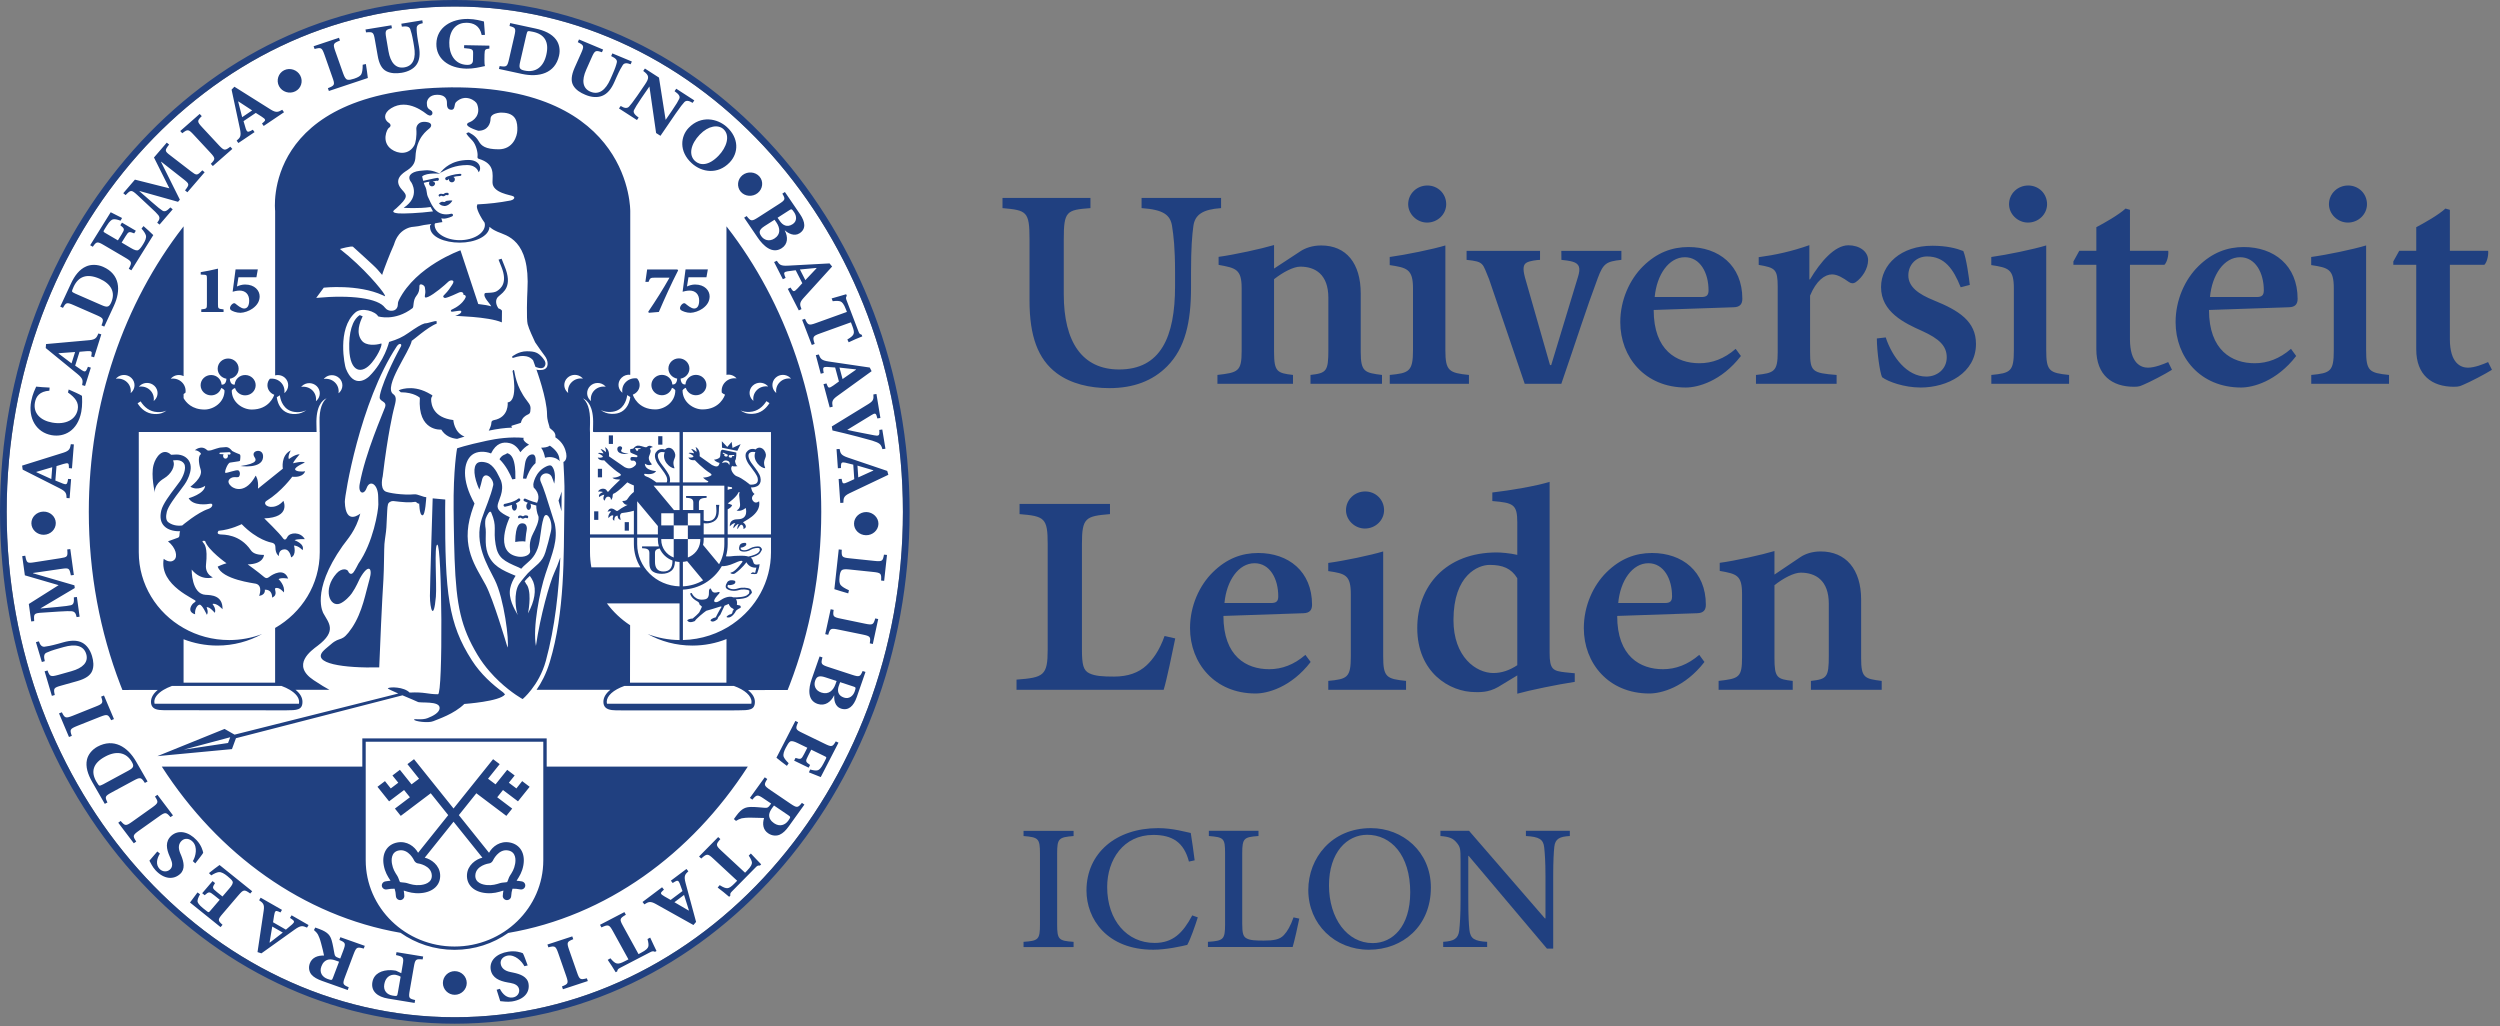<?xml version="1.0" encoding="UTF-8" standalone="no"?> <svg xmlns="http://www.w3.org/2000/svg" xmlns:xlink="http://www.w3.org/1999/xlink" xmlns:serif="http://www.serif.com/" width="100%" height="100%" viewBox="0 0 190 78" version="1.1" xml:space="preserve" style="fill-rule:evenodd;clip-rule:evenodd;stroke-linejoin:round;stroke-miterlimit:2;"><rect x="0" y="0" width="190" height="78" fill="#808080" stroke="none"/><path d="M34.564,0.494c-18.777,0 -34.056,17.231 -34.056,38.408c0,21.179 15.279,38.407 34.056,38.407c18.777,0 34.056,-17.228 34.056,-38.407c-0,-21.177 -15.279,-38.408 -34.056,-38.408" style="fill:#fff;fill-rule:nonzero;"></path><path d="M15.254,20.684c0.398,-0.07 0.893,-0.158 1.312,-0.267l0,2.7c0,0.334 0.009,0.352 0.425,0.395l0,0.2l-1.694,0l-0,-0.2c0.416,-0.043 0.428,-0.061 0.428,-0.395l0,-1.977c0,-0.216 -0.021,-0.246 -0.191,-0.258l-0.28,-0.015l0,-0.183Zm33.929,-0.206c-0.034,0.224 -0.064,0.479 -0.134,0.944l0.24,0c0.118,-0.294 0.139,-0.319 0.492,-0.319l1.102,0c-0.477,0.851 -1.032,1.728 -1.616,2.588l0.043,0.082l0.762,-0.064c0.45,-1.045 0.936,-2.129 1.467,-3.162l-0.061,-0.069l-2.295,-0Zm2.918,-0.003l-0.222,1.697c0.104,-0.024 0.31,-0.088 0.532,-0.088c0.443,0 0.726,0.289 0.726,0.757c-0,0.416 -0.152,0.607 -0.383,0.607c-0.231,-0 -0.541,-0.273 -0.662,-0.371c-0.058,-0.042 -0.131,-0.048 -0.207,0.006c-0.1,0.07 -0.164,0.161 -0.194,0.265c-0.027,0.091 -0.006,0.17 0.07,0.227c0.112,0.076 0.407,0.198 0.711,0.198c0.288,-0.006 0.659,-0.137 0.923,-0.322c0.385,-0.274 0.537,-0.595 0.537,-0.929c0,-0.429 -0.361,-0.899 -1.111,-0.899c-0.213,-0 -0.443,0.069 -0.611,0.149l0.113,-0.699l1.366,0l0.107,-0.598l-1.695,-0Zm-34.198,-0l-0.222,1.697c0.103,-0.024 0.31,-0.088 0.531,-0.088c0.444,0 0.726,0.289 0.726,0.757c0,0.416 -0.155,0.607 -0.386,0.607c-0.23,-0 -0.537,-0.273 -0.662,-0.371c-0.054,-0.042 -0.127,-0.048 -0.203,0.006c-0.104,0.07 -0.167,0.161 -0.198,0.265c-0.024,0.091 -0.003,0.17 0.073,0.227c0.11,0.076 0.404,0.198 0.711,0.198c0.285,-0.006 0.659,-0.137 0.92,-0.322c0.386,-0.274 0.541,-0.595 0.541,-0.929c-0,-0.429 -0.365,-0.899 -1.112,-0.899c-0.215,-0 -0.443,0.069 -0.613,0.149l0.112,-0.699l1.367,0l0.106,-0.598l-1.691,-0Zm50.719,18.428c-0,21.176 -15.279,38.407 -34.059,38.407c-18.777,0 -34.056,-17.231 -34.056,-38.407c0,-21.177 15.279,-38.408 34.056,-38.408c18.78,-0 34.059,17.231 34.059,38.408m0.507,-0c-0,-21.45 -15.506,-38.903 -34.566,-38.903c-19.063,-0 -34.563,17.453 -34.563,38.903c0,21.449 15.5,38.899 34.563,38.899c19.06,0 34.566,-17.45 34.566,-38.899m-35.763,-23.454c0.091,0.161 0.359,0.239 0.529,0.194c0.279,-0.076 0.455,-0.319 0.486,-0.404c-0.177,-0.006 -0.213,-0.009 -0.432,0.024c-0.118,0.016 -0.103,0.125 -0.24,0.085c-0.145,-0.045 -0.206,0.016 -0.343,0.101m0.113,-0.72c-0.119,0.012 -0.204,0.124 -0.097,0.203c0.075,0.052 0.075,-0.112 0.215,-0.039c0.055,0.03 0.143,0.039 0.213,-0.018c0.063,-0.058 0.155,-0.064 0.209,-0.04c0.079,0.027 0.146,-0.17 -0.024,-0.185c-0.082,-0.006 -0.167,0.012 -0.231,0.061c-0.088,0.066 -0.067,0.033 -0.149,0.027c-0.072,-0.006 -0.054,-0.015 -0.136,-0.009m0.577,-1.075l-0.003,0.003l0.003,-0.003Zm0.877,-0.443c-0.382,0.015 -0.98,0.185 -1.066,0.285c-0.048,0.049 -0.042,0.127 0.013,0.173c0.051,0.043 0.127,0.037 0.176,-0.015c0.003,-0.003 -0.04,0.018 0.063,-0.052c0,0.021 -0.006,0.043 -0.002,0.064c0.012,0.121 0.127,0.203 0.251,0.191c0.128,-0.015 0.216,-0.124 0.201,-0.249c-0.006,-0.07 -0.049,-0.124 -0.109,-0.161c0.13,-0.036 0.291,-0.066 0.483,-0.073c0.069,-0.002 0.124,-0.03 0.121,-0.097c-0.003,-0.066 -0.058,-0.07 -0.131,-0.066m-1.494,-0.064c0.602,-0.322 1.16,-0.593 2.05,-0.602c0.765,-0.003 0.884,0.547 0.884,0.547c0.264,-0.264 0.109,-0.95 -0.805,-0.935c-1.266,0.024 -1.843,0.637 -2.129,0.99m1.014,18.777c-1.518,-0.185 -1.679,-1.151 -1.688,-1.57c-0.006,-0.347 0.362,-0.186 -0.273,-0.517c-1.236,-0.64 -2.193,-0.176 -2.193,-0.176l0.161,0.152c1.017,0 1.449,0.419 1.449,0.419c-0.186,2.588 1.628,2.418 1.628,2.418c0.297,0.486 0.771,0.662 1.202,0.704c0.149,-0.048 0.334,-0.106 0.565,-0.173c-0.802,-0.31 -0.851,-1.257 -0.851,-1.257m4.401,0.455c0.009,-0.039 0.732,-0.218 0.738,-0.258c0.079,-0.382 0.361,-0.543 0.51,-0.61c0.125,-0.052 0.182,-0.109 0.201,-0.24c0.048,-0.386 0.018,-0.465 -0.265,-0.832c-0.838,-1.084 -0.911,-2.117 -0.959,-2.263c-0.049,-0.139 -0.125,0.025 -0.125,0.025c0,-0 0.471,2.283 -0.37,2.381c-0,-0 0.127,1.123 -1.042,1.348c-0.124,0.021 -0.2,0.094 -0.197,0.191c0.006,0.189 -0.125,0.465 -0.201,0.608c0.656,-0.134 1.218,-0.213 1.78,-0.231c-0.018,-0.037 -0.04,-0.076 -0.07,-0.119m0.1,-5.168c0.152,-0.028 0.434,-0.177 0.869,-0.152c0.507,0.021 0.698,0.337 0.698,0.337l0.173,0.483c0,-0 0.495,0.237 0.678,-0.009c0.158,-0.216 0.076,-0.432 -0.131,-0.672c-0.334,-0.394 -0.571,-0.501 -1.206,-0.501c-0.634,0 -1.114,0.401 -1.114,0.401l0.033,0.113Zm-11.613,-3.262c-0.577,0.368 -0.841,1.358 -0.798,2.593c0.063,1.759 0.956,1.944 1.718,1.018c0.592,-0.717 0.832,-1.491 0.702,-1.452c-0.407,0.131 -1.145,0.185 -1.464,-0.216c-0.474,-0.595 -0.158,-1.39 0.064,-1.849l-0.222,-0.094Zm10.891,28.665c-0.778,-0.565 -1.701,-1.378 -2.375,-2.438c-1.786,-2.779 -2.041,-5.105 -2.026,-11.468c-0,-0.255 0.006,-0.498 0.009,-0.744l-0.957,-0.088c0,0 -0.209,6.678 -0.209,7.413c0,1.008 0.289,1.947 0.453,0.061c0.078,-0.938 -0.146,-3.954 0.109,-3.954c0.361,-0 0.44,11.367 0.052,11.367c-0.808,0 -1.003,-0.185 -2.157,-0.127c-0.434,-0.438 -1.488,-0.447 -1.655,-0.329c-0.039,0.028 0.337,0.204 0.793,0.401l-12.442,3.125l-0.76,-0.434l-5.105,2.068l5.667,-0.534l0.304,-0.829l12.655,-3.259c0.552,0.237 1.111,0.462 1.139,0.489c0.148,0.137 1.731,-0.112 1.685,0.495c-0.021,0.319 -0.459,0.574 -0.917,0.75c-0.434,0.173 -1.048,0.018 -1.024,0.116c0.034,0.133 1.087,0.273 1.452,0.118c0.389,-0.164 1.591,-0.55 2.366,-1.312c-0,-0 2.727,-0.188 3.094,-0.729c0,0 -0.057,-0.051 -0.151,-0.158m-20.9,3.854l-3.362,0.504l3.526,-0.941l-0.164,0.437Zm0.944,-21.049c-0,0 1.606,0.234 1.713,-0.631c0.051,-0.416 -0.216,-0.553 -0.444,-0.517c-0.206,0.034 -0.385,0.201 -0.194,0.486c0.1,0.155 0.304,0.462 -1.075,0.662m-1.321,-0.768c-0,0.116 0.082,0.206 0.182,0.206c0.106,0 0.188,-0.09 0.188,-0.206c0,-0.039 -0.012,-0.073 -0.03,-0.109l0.143,0.009c0.051,-0.003 0.091,-0.046 0.088,-0.097c-0.006,-0.052 -0.052,-0.092 -0.104,-0.088l-0.658,0.03c-0.052,0.006 -0.088,0.015 -0.086,0.067c0.004,0.051 0.043,0.054 0.095,0.051l0.221,0.013c-0.024,0.036 -0.039,0.078 -0.039,0.124m4.889,6.153c0.195,-0.359 0.996,-0.401 1.321,0.17c0,-0 -0.625,-0.027 -0.777,0.085c-0,-0 0.802,0.27 0.607,0.756c0,-0 -0.285,-0.337 -0.652,-0.355c-0,-0 0.215,0.713 -0.219,0.902c-0,-0 -0.085,-0.632 -0.52,-0.611c-0.413,0.025 -0.413,0.401 -0.413,0.507c0,0 -0.261,-0.148 -0.261,-0.674c0,-0.255 -0.167,-0.316 -0.261,-0.337c-0.088,-0.021 -1.108,-0.188 -2.302,-1.412c0,-0 -0.802,0.419 -1.755,0.504c-0,0 -0.222,0.246 0.127,0.277c0.262,0.021 1.482,-0.028 2.324,1.199c0.13,0.188 0.37,0.358 0.999,0.358c-0,0 -0,0.696 -1.239,0.72c-0,0 0.75,0.534 1.245,0.954c0.203,0.167 0.3,0.064 0.452,-0.043c0.17,-0.127 1.075,-0.701 1.379,0.17c0,0 -0.528,-0.1 -0.729,0.04c-0,-0 0.519,0.48 0.404,1.011c0,-0 -0.343,-0.437 -0.638,-0.325c-0.143,0.058 0.246,0.507 -0.258,0.717c0,-0 0.058,-0.617 -0.553,-0.601c0,-0 0.088,0.391 -0.431,0.473c0,0 0.307,-0.771 -0.24,-0.926c-0.151,-0.04 -2.584,-0.316 -2.909,-1.303c0,0 0.413,-0.191 0.671,-0.252c0,0 -1.409,-0.993 -1.628,-1.691c0,-0 -0.288,-0.073 -0.173,0.088c0.11,0.148 0.392,0.334 0.24,1.725c-0.043,0.403 0.131,0.762 0.519,0.95c0,-0 -0.868,0.313 -1.606,-0.592c-0,-0 -0.03,1.868 1.063,1.919c0.437,0.021 1.303,0.04 1.282,1.097c-0,-0 -0.441,-0.507 -0.766,-0.401c0,-0 0.313,0.358 0.179,0.674c0,-0 -0.41,-0.504 -0.625,-0.422c-0,-0 0.17,0.358 0.021,0.571c-0,-0 -0.359,-0.793 -0.553,-0.772c-0.194,0.022 -0.382,0.371 -0.34,0.729c0,0 -0.58,-0.121 -0.282,-0.656c0.13,-0.23 0.234,-0.197 0.325,-0.337c0.088,-0.128 -2.8,-1.157 -2.43,-3.222c0,0 0.462,0.392 0.802,0.082c0.282,-0.252 0.13,-0.923 -0.477,-1.409c0,-0 0.535,-0.194 0.759,-0.277c0.173,-0.06 0.076,-0.3 0.164,-0.488c-0.316,0.006 -0.877,-0.04 -1.217,-0.401c-0.265,-0.277 -0.338,-0.674 -0.216,-1.179c0.121,-0.498 0.653,-1.196 1.078,-1.758c0.124,-0.167 0.243,-0.322 0.331,-0.446c0.24,-0.34 0.534,-1.006 0.325,-1.352c-0.097,-0.155 -0.295,-0.267 -0.532,-0.27c-0.151,-0.003 -0.309,0.024 -0.309,0.024c0.215,0.431 -0.152,1.042 -0.677,1.358c-0.83,0.498 -0.702,1.093 -0.702,1.093c-0,-0 -0.316,-1.297 -0.103,-2.102c0.167,-0.641 0.72,-1.36 1.336,-0.78c0,-0 0.301,-0.021 0.413,-0.021c0.459,0.006 0.774,0.206 0.947,0.483c0.426,0.695 -0.306,1.761 -0.343,1.803c-0.088,0.128 -0.209,0.289 -0.337,0.459c-0.382,0.501 -0.902,1.19 -1.005,1.604c-0.085,0.361 -0.076,0.658 0.115,0.801c0.377,0.283 0.829,0.274 1.051,0.246c-0,0 1.163,-0.993 1.998,-1.263c0.347,-0.113 0.386,-0.443 0.128,-0.392c-0.216,0.043 -1.285,0.194 -1.634,-0.419c0,0 1.203,-0.325 1.257,-0.944c0,-0 -0.562,0.41 -1.126,0.069c-0,0 0.99,-0.695 0.78,-1.308c-0.073,-0.207 -0.261,-0.963 0.003,-1.145c0.11,-0.073 -0.24,-0.338 -0.443,-0.316c-0,-0 0.483,-0.447 0.935,-0.009c0.052,0.051 0.207,0.033 0.301,0.009c0.206,-0.052 0.571,-0.216 0.82,-0.216c0.298,0 0.449,-0.142 0.783,0.27c0,0 0.256,0.14 0.538,0.24c0.121,0.043 0.088,0.21 0.064,0.453c-0.009,0.115 -0.07,0.07 -0.769,0.191c-0.188,0.034 -0.458,0.762 -0.343,0.781c0.122,0.021 0.829,-0.256 0.972,-0.192c0.119,0.052 0.176,0.289 0.064,0.462c-0.073,0.115 -0.27,0.021 -0.468,0.064c-0.252,0.057 -0.562,0.322 -0.118,0.695c0.249,0.213 1.105,0.55 1.846,-0.82c0,0 0.237,0.295 0.173,0.99l1.889,-1.518c0,-0 -0.173,-1.012 0.607,-1.391c0,-0 -0.258,0.431 -0.148,0.665c-0,0 0.452,-0.371 0.82,-0.371c-0,0 -0.516,0.58 -0.495,0.687c-0,-0 0.716,-0.198 0.886,-0.055c0,-0 -0.737,0.316 -0.737,0.507c-0,0.17 0.522,0.21 0.762,0.149c-0,0 -0.11,0.504 -0.978,0.419c-0,0 -0.808,1.121 -1.956,1.834c-0.303,0.192 0.055,0.617 0.717,0.401c0.264,-0.085 0.455,-0.276 0.565,-0.401c-0,0 0.607,1.264 -1.455,1.331c-0,-0 1.169,1.135 1.412,1.494c0.173,0.252 0.283,0.039 0.349,-0.085m33.853,5.603c-0.022,0.103 -0.04,0.234 -0.134,0.264c-0.149,0.042 -0.17,0.052 -0.267,0.125c-0.118,0.091 -0.094,0.133 0.061,0.133c0.261,0.012 0.534,-0.388 0.552,-0.462c0.019,-0.081 0.237,-0.212 0.331,-0.251c0.134,-0.061 0.006,-0.195 0.006,-0.195l-0.243,-0.054c0.037,-0.204 -0.003,-0.335 -0.072,-0.429c0.3,-0.006 0.813,-0.045 0.999,-0.252c0.06,-0.07 0.233,-0.194 0.215,-0.285c-0.009,-0.04 -0.063,-0.198 -0.139,-0.243c-0.189,-0.106 -0.626,-0.131 -0.896,-0.043c-0.486,0.161 -0.744,-0.024 -0.802,-0.097c-0.027,-0.03 -0.018,-0.094 0.021,-0.179c0.088,0.07 0.325,0.009 0.431,-0.037c0.152,-0.066 0.18,-0.249 0.028,-0.282c-0.437,-0.1 -0.532,0.158 -0.532,0.158c-0.118,0.194 -0.136,0.334 -0.06,0.428c0.148,0.179 0.592,0.258 0.959,0.14c0.268,-0.088 0.653,-0.043 0.781,0.03c0.033,0.021 -0,0.182 -0,0.189c0.009,0.048 -0.079,0.094 -0.113,0.13c-0.17,0.192 -0.823,0.21 -1.084,0.204c-0.364,-0.155 -0.817,0.103 -0.953,0.2c-0.204,0.143 -0.343,0.198 -0.453,0.152c-0.212,-0.1 0.252,-0.562 0.316,-0.632c0.076,-0.091 0.052,-0.167 -0.073,-0.121c-0.449,0.142 -0.474,-0.125 -0.531,-0.213c-0.076,-0.121 -0.092,-0.048 -0.14,0.027c-0.076,0.113 0.1,0.644 -0.319,0.735c-0.771,0.167 -1.014,-0.482 -1.014,-0.482l-0.125,0.039c0.082,0.331 0.413,0.522 0.504,0.571c0.201,0.109 0.195,0.17 0.207,0.258l0.191,0.176c-0.018,0.061 -0.164,0.349 -0.164,0.349c-0.021,0.134 -0.54,0.55 -0.54,0.55c-0.152,-0.006 -0.465,0.088 -0.404,0.164c0.176,0.237 0.58,0.021 0.58,0.021c0.006,-0.103 0.72,-0.692 0.856,-0.774c0,0 0.769,-0.216 0.999,-0.301c0.21,-0.082 0.152,0.034 0.152,0.034c-0.127,0.149 -0.428,0.765 -0.428,0.765c-0.216,0.036 -0.468,0.195 -0.377,0.273c0.198,0.17 0.526,-0.152 0.526,-0.152c-0.043,-0.076 0.197,-0.325 0.197,-0.325l0.319,-0.68l0.319,-0.139c-0,-0 0.064,0.239 0.273,0.334c0.21,0.097 0.04,0.179 0.04,0.179m0.34,-12.145l0.252,-0.51l-0.62,0.292l-0.063,-0.462l-0.334,0.386l-0.414,-0.435l0.016,0.492l1.163,0.237Zm-8.258,0.231c-0.692,-0.103 -0.589,-0.252 -0.537,-0.328c0.094,-0.149 0.006,-0.234 -0.097,-0.249c-0.116,-0.012 -0.249,0.052 -0.225,0.261c0.055,0.431 0.859,0.316 0.859,0.316m-1.193,-1.403l-0.316,-0l0,0.65l0.316,-0l-0,-0.65Zm3.757,0.061l-0.319,-0l-0,0.646l0.319,0l-0,-0.646Zm-4.586,2.478l-0.319,-0l0,0.647l0.319,-0l-0,-0.647Zm-0.283,3.234l-0.318,0l-0,0.647l0.318,-0l0,-0.647Zm2.324,0.817l-0.319,-0l-0,0.65l0.319,-0l-0,-0.65Zm-7.772,0.632c0.04,-0.161 0.025,-0.52 -0.285,-0.538c-0.249,-0.012 -0.55,0.043 -0.586,1.415c-0,0 0.51,-0.094 0.771,-0.027c-0,0 0.04,-0.577 0.1,-0.85m0.474,-5.776c-0.316,-0.019 -0.532,0.264 -0.598,0.704c-0.076,0.48 -0.125,0.872 -0.155,1.127c0.091,-0 0.173,0.006 0.246,0.018c0.103,-0.301 0.285,-0.802 0.717,-1.197c-0,-0.018 -0.012,-0.036 -0.01,-0.06c0.055,-0.404 -0.078,-0.586 -0.2,-0.592m-1.528,1.891c0.052,-0.015 0.125,-0.024 0.198,-0.033c-0.003,-0.279 0.021,-0.774 -0.1,-1.278c-0.119,-0.48 -0.337,-0.629 -0.526,-0.674c-0.149,0.142 -0.355,0.078 -0.583,0.455c0.517,0.513 0.802,1.127 0.972,1.534c0.015,-0 0.021,-0 0.039,-0.004m3.702,2.43c0.007,-0.504 0.013,-1.005 0.013,-1.503c-0.064,0.218 -0.14,0.446 -0.237,0.689c0.063,0.246 0.136,0.514 0.224,0.814m-2.791,5.363c0.085,0.061 0.085,0.128 0.085,0.128c0.055,0.067 0.101,0.134 0.131,0.197c0.319,0.711 0.028,2.074 0.028,2.074c0.516,-0.944 0.64,-1.782 0.401,-2.405c-0.061,-0.152 -0.152,-0.301 -0.259,-0.446c0,-0 -0.449,0.401 -0.386,0.452m0.936,-6.007c0.097,-0.218 0.261,-0.653 -0.264,-1.175c-0,0 -0.027,-0.191 -0.022,-0.24c0,0 0.107,-0.914 0.957,-1.336c0.137,-0.067 0.346,-0.155 0.453,-0.028c0.209,0.234 0.297,0.72 0.179,1.322c-0.055,-0.183 -0.113,-0.35 -0.185,-0.514c-0.101,-0.225 -0.374,-0.328 -0.605,-0.23c-0.231,0.1 -0.337,0.358 -0.24,0.583c0.246,0.549 0.465,1.254 0.902,2.66l0.17,0.55c0.252,1.269 -0.158,2.162 -0.701,3.796c-0.44,1.312 -0.99,4.1 -0.732,5.487c0.331,-2.296 1.054,-4.819 1.388,-5.545c0.127,-0.273 0.303,-0.696 0.464,-1.172c-0.115,2.542 -0.395,5.263 -1.099,7.856c-0.264,0.966 -0.726,1.707 -1.111,2.199c-0.359,0.459 -0.65,0.701 -0.65,0.701c-0,0 -0.019,-0.009 -0.049,-0.027c-0.003,0 -0.009,-0.006 -0.012,-0.009c-0.021,-0.009 -0.043,-0.021 -0.067,-0.033c-0,-0.003 -0.006,-0.006 -0.006,-0.006c-0.365,-0.219 -1.412,-0.905 -2.39,-2.038c-0.322,-0.371 -0.635,-0.787 -0.914,-1.254c-1.236,-2.078 -1.604,-3.681 -1.737,-7.298c-0.028,-0.79 -0.046,-1.664 -0.061,-2.666c-0.003,-0.341 -0.009,-0.687 -0.012,-1.048c-0.034,-3.119 0.264,-4.674 0.264,-4.674c0,0 0.604,-0.228 2.275,-0.583c0.741,-0.161 1.761,-0.307 2.791,-0.216c-0.037,0.058 -0.04,0.122 0.024,0.216c0.073,0.103 0.215,0.212 0.379,0.306c-0.245,0.113 -0.47,0.335 -0.659,0.571c-0.179,-0.318 -0.434,-0.604 -0.82,-0.692c-0.497,-0.115 -1.017,-0.012 -1.409,0.784c-0.482,-0.186 -1.072,-0.186 -1.448,0.112c-0.659,0.519 -0.823,1.904 0.191,3.693c-0.091,0.258 -0.182,0.507 -0.246,0.72c-0.811,2.614 0.346,4.069 1.102,5.484c0.571,1.075 1.577,4.48 1.656,4.744c0.139,-0.471 -0.262,-3.726 -0.975,-5.148c-0.541,-1.087 -1.601,-2.76 -0.981,-4.652c0.243,-0.738 0.677,-1.676 0.871,-2.56c0.025,-0.507 -0.637,-1.075 -0.838,-0.456c-0.054,0.267 -0.136,0.538 -0.221,0.814c-0.435,-0.975 -0.495,-1.749 -0.158,-2.019c0.209,-0.165 0.68,-0.076 0.905,0.054c0.489,0.295 0.738,0.96 0.911,1.312l-0.006,0c0.133,0.392 0.082,0.756 -0.015,1.078c-0.189,0.635 -0.447,0.887 -0.025,1.264c0.213,0.188 0.65,0.391 0.699,0.407c-0,-0 -1.312,2.69 0.637,2.997c0.426,0.067 0.912,-0.103 0.912,-0.404c-0,-0.228 -0.137,-0.671 0.237,-1.385c0.121,-0.233 0.543,-1.035 0.361,-1.357c-0.061,-0.116 -0.146,-0.513 -0.131,-0.738m-1.312,5.97c0.164,-0.249 0.665,-0.82 0.665,-0.82c0.599,-0.604 1.106,-0.826 1.34,-1.606c0.218,-0.726 0.224,-0.787 0.412,-1.558c0.204,-0.811 -0.349,-1.701 -0.552,-1.033c-0.24,0.772 -0.219,1.671 -0.447,2.299c-0.273,0.741 -0.604,0.926 -1.069,1.358c-0.063,0.064 -0.118,0.13 -0.182,0.194c-0.057,-0.03 -0.106,-0.064 -0.176,-0.094c-1.151,-0.489 -1.6,-0.72 -1.77,-1.749c-0.198,-1.169 0.139,-1.315 -0.338,-2.442c-0.112,-0.191 -0.303,0.182 -0.41,0.449c-0.048,0.107 -0.057,0.374 -0.036,0.608c0.115,0.565 -0.091,1.294 0.176,2.05c0.344,0.947 1.066,1.275 2.126,1.713c-0.194,0.297 -0.337,0.607 -0.407,0.938c-0.167,0.777 0.307,1.57 0.571,2.047c-0.149,-0.38 -0.331,-1.686 0.097,-2.354m3.022,-9.414c0.024,0.024 0.045,0.055 0.07,0.082c-0.016,-0.097 -0.025,-0.201 -0.043,-0.291c-0.061,-0.313 -0.316,-0.632 -0.707,-0.896c-0.185,0.127 -0.438,0.148 -0.662,0.154c0.157,0.207 0.246,0.492 0.297,0.763c0.52,-0.149 0.893,0.06 1.045,0.188m-3.18,3.526c0,-0.104 -0.036,-0.191 -0.085,-0.246c0.116,-0.055 0.222,-0.116 0.301,-0.185c0.043,-0.04 0.052,-0.107 0.015,-0.152c-0.033,-0.046 -0.097,-0.055 -0.14,-0.018c-0.3,0.264 -1.02,0.394 -1.026,0.394c-0.055,0.012 -0.091,0.07 -0.082,0.125c0.006,0.057 0.061,0.097 0.115,0.091c0.016,-0.006 0.261,-0.052 0.535,-0.14c-0.015,0.04 -0.021,0.082 -0.021,0.131c-0,0.167 0.088,0.306 0.191,0.306c0.109,0 0.197,-0.139 0.197,-0.306m1.531,-0.289c-0.45,-0.106 -0.884,-0.312 -0.887,-0.312c-0.051,-0.025 -0.109,-0 -0.134,0.054c-0.021,0.058 0,0.119 0.052,0.14c0.009,0.009 0.116,0.057 0.273,0.118c-0.072,0.04 -0.124,0.14 -0.124,0.261c0,0.155 0.079,0.28 0.179,0.28c0.097,-0 0.176,-0.125 0.176,-0.28c0,-0.076 -0.018,-0.139 -0.048,-0.191c0.133,0.049 0.291,0.097 0.452,0.137m-1.017,1.354c-0.249,-0.012 -0.55,0.043 -0.586,1.415c-0,0 0.51,-0.094 0.771,-0.027c-0,0 0.04,-0.577 0.1,-0.85c0.04,-0.161 0.028,-0.52 -0.285,-0.538m-0.076,-0.568c-0.07,-0.015 -0.049,-0.024 -0.134,-0.03c-0.115,-0.009 -0.218,0.1 -0.124,0.203c0.064,0.07 0.088,-0.109 0.218,0c0.046,0.037 0.131,0.061 0.207,0.013c0.076,-0.055 0.167,-0.04 0.216,-0.006c0.072,0.045 0.173,-0.161 0.006,-0.21c-0.076,-0.021 -0.171,-0.018 -0.237,0.027c-0.097,0.061 -0.073,0.024 -0.152,0.003m-18.291,12.919c0.003,0.003 0.012,0.003 0.018,0.007l0.027,-0c-0.018,-0 -0.033,-0.004 -0.045,-0.007m-8.331,0.007l0.025,-0c0.006,-0.004 0.012,-0.004 0.021,-0.007c-0.015,0.003 -0.031,0.007 -0.046,0.007m14.751,13.25c-0,3.613 3.028,6.553 6.751,6.553c3.717,-0 6.745,-2.94 6.745,-6.553l-0,-9.011l-13.496,-0l-0,9.011Zm29.039,-7.122c-4.31,6.684 -10.785,11.373 -18.207,12.642c-1.151,0.808 -2.56,1.285 -4.081,1.285c-1.531,0 -2.949,-0.483 -4.103,-1.294c-7.395,-1.284 -13.851,-5.961 -18.146,-12.633l15.24,-0l-0,-2.141l14.012,-0l-0,2.141l15.285,-0Zm-17.684,7.392c0.048,-0.265 0.091,-0.899 -0.523,-1.018c-0.747,-0.146 -1.16,0.753 -1.178,0.79c-0.055,0.097 -0.155,0.17 -0.24,0.188c-0.088,0.009 -1.042,0.164 -1.084,0.905c-0.034,0.605 0.607,0.723 0.883,0.747c0.414,0.034 0.693,-0.051 1.012,-0.152c0.149,-0.045 0.349,-0.036 0.525,-0.075c0.079,-0.152 0.119,-0.344 0.204,-0.474c0.179,-0.274 0.331,-0.513 0.401,-0.911m0.516,1.336c0.173,0.036 0.285,0.197 0.249,0.367c-0.033,0.164 -0.201,0.274 -0.374,0.24c-0.23,-0.048 -0.425,-0.058 -0.592,-0.051c-0.051,0.161 -0.088,0.343 -0.1,0.571c-0.012,0.173 -0.161,0.3 -0.337,0.294c-0.176,-0.012 -0.31,-0.158 -0.301,-0.325c0.013,-0.146 0.024,-0.276 0.049,-0.397c-0.015,0.005 -0.031,0.009 -0.049,0.011c-0.337,0.107 -0.717,0.225 -1.254,0.18c-0.935,-0.076 -1.509,-0.623 -1.467,-1.394c0.04,-0.738 0.693,-1.191 1.172,-1.3l-2.192,-2.733l-2.19,2.733c0.48,0.109 1.133,0.562 1.172,1.3c0.043,0.771 -0.531,1.318 -1.466,1.394c-0.541,0.045 -0.917,-0.073 -1.255,-0.18c-0.015,-0.002 -0.033,-0.006 -0.048,-0.011c0.024,0.121 0.039,0.251 0.045,0.397c0.009,0.167 -0.121,0.313 -0.3,0.325c-0.174,0.006 -0.322,-0.121 -0.338,-0.294c-0.009,-0.228 -0.045,-0.41 -0.097,-0.571c-0.167,-0.007 -0.361,0.003 -0.592,0.051c-0.173,0.034 -0.34,-0.076 -0.377,-0.24c-0.033,-0.17 0.08,-0.331 0.253,-0.367c0.145,-0.024 0.279,-0.046 0.404,-0.052c-0.007,-0.015 -0.019,-0.03 -0.028,-0.045c-0.188,-0.289 -0.395,-0.614 -0.489,-1.136c-0.158,-0.896 0.246,-1.573 1.024,-1.725c0.744,-0.143 1.324,0.304 1.588,0.781l2.29,-2.861l-1.33,-1.662l-2.278,1.719l-0.443,-0.555l1.139,-0.86l-0.444,-0.55l-1.139,0.86l-0.883,-1.105l0.57,-0.432l0.441,0.556l0.571,-0.434l-0.444,-0.55l0.568,-0.431l0.884,1.105l0.571,-0.428l-0.884,-1.108l0.501,-0.377l3.004,3.748l3.006,-3.748l0.501,0.377l-0.886,1.108l0.571,0.428l0.886,-1.105l0.568,0.431l-0.443,0.55l0.574,0.434l0.44,-0.556l0.568,0.432l-0.887,1.105l-1.139,-0.86l-0.44,0.55l1.139,0.86l-0.444,0.555l-2.28,-1.719l-1.33,1.662l2.293,2.861c0.261,-0.477 0.841,-0.924 1.585,-0.781c0.78,0.152 1.184,0.829 1.026,1.725c-0.091,0.522 -0.304,0.847 -0.489,1.136c-0.009,0.015 -0.018,0.03 -0.027,0.045c0.125,0.006 0.258,0.028 0.404,0.052m-6.848,-0.471c-0.043,-0.741 -0.996,-0.896 -1.084,-0.905c-0.085,-0.018 -0.183,-0.091 -0.243,-0.188c-0.016,-0.037 -0.429,-0.936 -1.179,-0.79c-0.61,0.119 -0.568,0.753 -0.519,1.018c0.07,0.398 0.222,0.637 0.401,0.911c0.085,0.13 0.127,0.322 0.206,0.474c0.174,0.039 0.374,0.03 0.523,0.075c0.321,0.101 0.598,0.186 1.011,0.152c0.276,-0.024 0.917,-0.142 0.884,-0.747m-2.369,7.714c-0.091,-0.064 -0.255,-0.122 -0.37,-0.143c-0.222,-0.036 -0.748,-0.006 -0.875,0.732c-0.079,0.459 0.2,0.774 0.631,0.844c0.344,0.061 0.356,0.049 0.401,-0.218l0.213,-1.215Zm0.155,-0.893c0.103,-0.58 0.06,-0.629 -0.507,-0.753l0.039,-0.222l2.026,0.331l-0.04,0.222c-0.513,-0.049 -0.568,-0.018 -0.668,0.562l-0.313,1.792c-0.103,0.586 -0.06,0.622 0.41,0.732l-0.039,0.221l-2.014,-0.331c-0.81,-0.13 -1.314,-0.556 -1.196,-1.248c0.115,-0.665 0.722,-0.929 1.421,-0.914c0.14,0.006 0.237,0.021 0.367,0.042l0.408,0.189l0.106,-0.623Zm-4.835,-0.249l-0.252,-0.088c-0.17,-0.064 -0.374,-0.109 -0.543,-0.076c-0.265,0.052 -0.447,0.246 -0.544,0.51c-0.186,0.483 0.076,0.823 0.461,0.963c0.322,0.112 0.341,0.112 0.419,-0.1l0.459,-1.209Zm0.319,-0.844c0.206,-0.553 0.176,-0.608 -0.295,-0.808l0.076,-0.21l1.856,0.656l-0.082,0.21c-0.501,-0.143 -0.562,-0.121 -0.772,0.428l-0.643,1.707c-0.213,0.559 -0.177,0.61 0.276,0.802l-0.076,0.212l-1.947,-0.692c-0.358,-0.128 -0.637,-0.277 -0.813,-0.486c-0.168,-0.207 -0.244,-0.517 -0.119,-0.851c0.167,-0.446 0.601,-0.607 1.078,-0.592c-0.03,-0.191 -0.146,-0.64 -0.222,-0.926c-0.085,-0.328 -0.173,-0.543 -0.236,-0.659c-0.073,-0.128 -0.192,-0.261 -0.307,-0.352l0.1,-0.192l0.31,0.113c0.689,0.255 0.826,0.516 0.935,0.862c0.094,0.31 0.158,0.75 0.21,1.009c0.033,0.191 0.085,0.246 0.319,0.328l0.124,0.042l0.228,-0.601Zm-4.595,-1.37l-0.802,-0.458l-0.203,1.205l0.021,0.015l0.984,-0.762Zm-0.179,-1.53l-0.143,-0.067c-0.216,-0.091 -0.279,-0.064 -0.34,0.306l-0.079,0.508l0.978,0.561c0.076,-0.057 0.285,-0.233 0.474,-0.401c0.194,-0.17 0.182,-0.251 -0.006,-0.385l-0.158,-0.106l0.121,-0.198l1.291,0.741l-0.118,0.195c-0.322,-0.137 -0.456,-0.198 -0.933,0.145l-2.533,1.81l-0.297,-0.094l0.473,-3.173c0.067,-0.474 -0.069,-0.571 -0.349,-0.769l0.116,-0.194l1.621,0.926l-0.118,0.195Zm-3.198,-1.297c0.389,-0.456 0.449,-0.465 0.902,-0.14l0.149,-0.173l-2.481,-1.995c-0.14,0.088 -0.638,0.48 -0.805,0.616l0.176,0.173c0.231,-0.148 0.428,-0.231 0.574,-0.249c0.198,-0.018 0.425,0.122 0.647,0.301c0.225,0.179 0.346,0.298 0.401,0.413c0.051,0.118 -0.04,0.288 -0.243,0.525l-0.526,0.614l-0.422,-0.337c-0.367,-0.298 -0.367,-0.325 -0.145,-0.684l-0.189,-0.148l-0.786,0.92l0.188,0.152c0.319,-0.277 0.352,-0.292 0.723,0.006l0.422,0.34l-0.711,0.829c-0.13,0.155 -0.136,0.149 -0.316,0.003l-0.243,-0.191c-0.303,-0.246 -0.403,-0.41 -0.416,-0.507c-0.009,-0.128 0.04,-0.289 0.189,-0.55l-0.192,-0.14c-0.246,0.337 -0.473,0.644 -0.571,0.766l2.324,1.87l0.149,-0.176c-0.374,-0.331 -0.38,-0.389 0.012,-0.844l1.19,-1.394Zm-3.274,-2.43c0.243,-0.316 0.544,-0.689 0.602,-0.805c-0.031,-0.161 -0.134,-0.571 -0.508,-0.968c-0.61,-0.647 -1.378,-0.805 -1.916,-0.328c-0.483,0.44 -0.37,1.014 -0.124,1.57l0.085,0.197c0.133,0.31 0.161,0.602 -0.064,0.802c-0.228,0.201 -0.568,0.185 -0.793,-0.055c-0.294,-0.313 -0.221,-0.759 0.03,-1.157l-0.197,-0.161c-0.267,0.313 -0.458,0.526 -0.601,0.699c0.076,0.127 0.228,0.48 0.471,0.735c0.643,0.683 1.357,0.725 1.858,0.279c0.413,-0.37 0.279,-0.923 0.094,-1.391l-0.091,-0.215c-0.164,-0.41 -0.109,-0.72 0.137,-0.939c0.24,-0.209 0.589,-0.164 0.832,0.101c0.376,0.397 0.222,1.102 -0,1.463l0.185,0.173Zm-4.789,-3.173c-0.492,0.352 -0.55,0.328 -0.881,-0.052l-0.185,0.134l1.182,1.561l0.188,-0.131c-0.28,-0.422 -0.283,-0.48 0.212,-0.832l1.51,-1.072c0.489,-0.352 0.549,-0.334 0.88,0.049l0.189,-0.134l-1.182,-1.564l-0.188,0.133c0.276,0.42 0.273,0.483 -0.213,0.833l-1.512,1.075Zm-0.331,-3.857c0.413,-0.222 0.495,-0.34 0.301,-0.677c-0.434,-0.759 -1.197,-0.866 -2.035,-0.407c-0.926,0.498 -1.093,1.148 -0.671,1.886c0.13,0.224 0.191,0.3 0.237,0.315c0.045,0.012 0.14,-0.021 0.279,-0.094l1.889,-1.023Zm-2.718,0.835c-0.334,-0.586 -0.513,-1.16 -0.395,-1.686c0.082,-0.382 0.377,-0.762 0.796,-0.99c1.23,-0.662 2.29,-0.003 2.943,1.136l0.868,1.509l-0.206,0.11c-0.283,-0.434 -0.343,-0.455 -0.872,-0.17l-1.637,0.884c-0.534,0.288 -0.54,0.343 -0.334,0.771l-0.203,0.106l-0.96,-1.67Zm-1.461,-5.032c-0.568,0.221 -0.616,0.188 -0.841,-0.258l-0.216,0.085l0.757,1.794l0.215,-0.085c-0.164,-0.473 -0.155,-0.528 0.413,-0.759l1.734,-0.689c0.559,-0.219 0.617,-0.192 0.842,0.258l0.215,-0.088l-0.759,-1.792l-0.216,0.088c0.164,0.474 0.146,0.532 -0.413,0.753l-1.731,0.693Zm-1.6,-1.506l0.221,-0.064c-0.112,-0.507 -0.088,-0.556 0.505,-0.72l1.202,-0.337c0.635,-0.179 0.99,-0.428 1.133,-0.768c0.146,-0.35 0.103,-0.763 -0.012,-1.142c-0.143,-0.477 -0.407,-0.832 -0.738,-1.008c-0.389,-0.207 -0.884,-0.189 -1.44,-0.031l-0.422,0.118c-0.531,0.146 -0.823,0.195 -1.005,0.216c-0.203,0.021 -0.337,-0.118 -0.431,-0.407l-0.225,0.061l0.45,1.509l0.224,-0.064c-0.091,-0.358 -0.063,-0.552 0.119,-0.64c0.164,-0.079 0.434,-0.186 0.969,-0.334l0.358,-0.101c0.844,-0.236 1.503,-0.139 1.703,0.535c0.183,0.619 -0.258,1.06 -1.126,1.303l-0.999,0.282c-0.59,0.161 -0.644,0.128 -0.817,-0.337l-0.222,0.064l0.553,1.865Zm-2.053,-9.16l2.566,0.747l-2.266,1.431l0.183,1.327l0.227,-0.028c-0.039,-0.555 -0.039,-0.604 0.656,-0.643l1.227,-0.082c0.565,-0.031 0.772,-0.04 0.951,-0.025c0.219,0.022 0.325,0.122 0.389,0.447l0.227,-0.031l-0.206,-1.5l-0.231,0.031c0.03,0.394 -0.03,0.555 -0.243,0.601c-0.17,0.036 -0.343,0.067 -1.041,0.133l-1.24,0.113l-0.003,-0.015l2.597,-1.54l-0.027,-0.207l-3.143,-0.914l-0.004,-0.024l2.178,-0.316c0.562,-0.079 0.589,-0.048 0.698,0.495l0.228,-0.027l-0.27,-1.968l-0.231,0.027c0.046,0.562 0.021,0.58 -0.534,0.669l-1.965,0.306c-0.553,0.088 -0.586,0.058 -0.693,-0.498l-0.231,0.033l0.201,1.458Zm1.406,-4.843c-0.507,0.009 -0.92,0.412 -0.911,0.895c0.009,0.483 0.44,0.875 0.944,0.866c0.517,-0.009 0.92,-0.419 0.911,-0.902c-0.009,-0.483 -0.431,-0.872 -0.944,-0.859m0.604,-2.476l0.07,-0.899l-1.206,0.356l0,0.024l1.136,0.519Zm1.337,-0.829l-0.003,-0.152c-0.006,-0.228 -0.061,-0.27 -0.429,-0.161l-0.51,0.158l-0.088,1.097c0.091,0.039 0.346,0.145 0.583,0.237c0.237,0.091 0.31,0.045 0.352,-0.177l0.031,-0.182l0.231,0.015l-0.113,1.452l-0.231,-0.015c-0.015,-0.343 -0.021,-0.486 -0.549,-0.75l-2.788,-1.409l-0.043,-0.304l3.143,-0.984c0.471,-0.152 0.499,-0.31 0.559,-0.644l0.231,0.015l-0.143,1.825l-0.233,-0.021Zm-1.467,-6.122c-0.419,-0.015 -0.708,-0.043 -1.021,-0.073c-0.064,0.161 -0.27,0.537 -0.379,1.108c-0.243,1.282 0.379,2.375 1.552,2.582c0.944,0.17 1.976,-0.316 2.256,-1.777c0.094,-0.501 0.061,-1.038 0.051,-1.212c-0.188,-0.124 -0.661,-0.331 -1.008,-0.482l-0.057,0.227c0.574,0.41 0.841,0.778 0.741,1.3c-0.14,0.747 -0.896,1.175 -1.938,0.987c-0.899,-0.158 -1.464,-0.72 -1.312,-1.533c0.088,-0.462 0.353,-0.835 1.097,-0.89l0.018,-0.237Zm1.667,-1.841l0.27,-0.862l-1.254,0.091l-0.009,0.021l0.993,0.75Zm1.491,-0.525l0.031,-0.152c0.042,-0.221 -0,-0.279 -0.38,-0.249l-0.535,0.046l-0.331,1.053c0.076,0.058 0.304,0.216 0.514,0.353c0.212,0.14 0.294,0.112 0.382,-0.094l0.073,-0.174l0.222,0.067l-0.438,1.391l-0.224,-0.063c0.063,-0.338 0.091,-0.48 -0.365,-0.854l-2.402,-1.962l0.024,-0.303l3.29,-0.295c0.488,-0.046 0.555,-0.197 0.689,-0.51l0.221,0.067l-0.549,1.743l-0.222,-0.064Zm0.768,-3.912c0.432,0.192 0.578,0.183 0.744,-0.166c0.365,-0.793 0,-1.449 -0.877,-1.832c-0.969,-0.422 -1.604,-0.164 -1.965,0.608c-0.109,0.234 -0.134,0.325 -0.119,0.37c0.022,0.043 0.101,0.094 0.246,0.158l1.971,0.862Zm-2.307,-1.618c0.279,-0.607 0.649,-1.09 1.153,-1.309c0.365,-0.167 0.857,-0.164 1.294,0.027c1.282,0.562 1.373,1.78 0.817,2.97l-0.729,1.574l-0.212,-0.092c0.188,-0.482 0.17,-0.543 -0.38,-0.783l-1.707,-0.747c-0.559,-0.246 -0.61,-0.216 -0.838,0.197l-0.209,-0.094l0.811,-1.743Zm4.12,-1.983c0.523,0.306 0.538,0.361 0.277,0.85l0.197,0.116l1.667,-2.676c-0.106,-0.121 -0.583,-0.544 -0.744,-0.683l-0.152,0.191c0.186,0.2 0.295,0.386 0.335,0.519c0.048,0.186 -0.058,0.423 -0.21,0.665c-0.149,0.244 -0.255,0.377 -0.364,0.444c-0.11,0.067 -0.295,0.009 -0.568,-0.155l-0.702,-0.413l0.283,-0.456c0.246,-0.397 0.276,-0.397 0.671,-0.243l0.124,-0.2l-1.054,-0.617l-0.124,0.198c0.328,0.264 0.346,0.297 0.097,0.698l-0.282,0.453l-0.951,-0.556c-0.176,-0.103 -0.17,-0.112 -0.051,-0.307l0.164,-0.261c0.203,-0.328 0.355,-0.446 0.458,-0.471c0.125,-0.03 0.295,-0.005 0.583,0.098l0.113,-0.204c-0.38,-0.188 -0.726,-0.364 -0.863,-0.437l-1.561,2.508l0.201,0.116c0.279,-0.407 0.34,-0.422 0.862,-0.113l1.594,0.936Zm0,-0c0.523,0.306 0.538,0.361 0.277,0.85l0.197,0.116l1.667,-2.676c-0.106,-0.121 -0.583,-0.544 -0.744,-0.683l-0.152,0.191c0.186,0.2 0.295,0.386 0.335,0.519c0.048,0.186 -0.058,0.423 -0.21,0.665c-0.149,0.244 -0.255,0.377 -0.364,0.444c-0.11,0.067 -0.295,0.009 -0.568,-0.155l-0.702,-0.413l0.283,-0.456c0.246,-0.397 0.276,-0.397 0.671,-0.243l0.124,-0.2l-1.054,-0.617l-0.124,0.198c0.328,0.264 0.346,0.297 0.097,0.698l-0.282,0.453l-0.951,-0.556c-0.176,-0.103 -0.17,-0.112 -0.051,-0.307l0.164,-0.261c0.203,-0.328 0.355,-0.446 0.458,-0.471c0.125,-0.03 0.295,-0.005 0.583,0.098l0.113,-0.204c-0.38,-0.188 -0.726,-0.364 -0.863,-0.437l-1.561,2.508l0.201,0.116c0.279,-0.407 0.34,-0.422 0.862,-0.113l1.594,0.936Zm2.193,-7.608l1.169,2.342l-2.617,-0.659l-0.887,1.032l0.179,0.143c0.392,-0.401 0.428,-0.437 0.932,0.033l0.884,0.827c0.41,0.379 0.559,0.522 0.665,0.659c0.134,0.173 0.127,0.315 -0.079,0.582l0.179,0.14l0.999,-1.16l-0.179,-0.145c-0.279,0.288 -0.443,0.358 -0.619,0.233c-0.143,-0.094 -0.283,-0.197 -0.808,-0.656l-0.923,-0.807l0.012,-0.016l2.921,0.82l0.14,-0.161l-1.43,-2.867l0.015,-0.018l1.716,1.346c0.437,0.346 0.434,0.385 0.091,0.832l0.179,0.143l1.312,-1.522l-0.179,-0.146c-0.398,0.41 -0.425,0.407 -0.869,0.07l-1.558,-1.2c-0.443,-0.336 -0.443,-0.376 -0.094,-0.829l-0.179,-0.145l-0.972,1.129Zm3.672,-2.286c-0.413,-0.444 -0.398,-0.499 -0.04,-0.857l-0.158,-0.167l-1.479,1.3l0.155,0.167c0.407,-0.313 0.465,-0.322 0.875,0.122l1.254,1.348c0.404,0.434 0.395,0.498 0.04,0.856l0.154,0.167l1.483,-1.3l-0.155,-0.17c-0.407,0.313 -0.468,0.316 -0.878,-0.121l-1.251,-1.345Zm3.03,-0.778l0.76,-0.513l-1.045,-0.684l-0.018,0.013l0.303,1.184Zm1.507,0.483l0.118,-0.1c0.176,-0.149 0.176,-0.219 -0.14,-0.422l-0.449,-0.286l-0.932,0.626c0.024,0.094 0.1,0.355 0.176,0.589c0.082,0.237 0.161,0.261 0.365,0.155l0.166,-0.091l0.131,0.182l-1.23,0.829l-0.131,-0.182c0.262,-0.228 0.371,-0.322 0.253,-0.887l-0.638,-2.988l0.215,-0.222l2.773,1.743c0.413,0.255 0.562,0.179 0.863,0.009l0.133,0.189l-1.543,1.041l-0.13,-0.185Zm2.909,-3.647c-0.234,-0.441 -0.789,-0.62 -1.23,-0.401c-0.44,0.222 -0.616,0.771 -0.382,1.212c0.233,0.437 0.792,0.613 1.236,0.388c0.44,-0.218 0.61,-0.759 0.376,-1.199m5.136,0.188c-0.025,-0.219 -0.101,-0.781 -0.149,-1.063l-0.243,0.055c0.003,0.355 -0.037,0.565 -0.094,0.695c-0.067,0.158 -0.249,0.261 -0.556,0.365c-0.222,0.072 -0.368,0.103 -0.498,0.078c-0.131,-0.024 -0.225,-0.172 -0.331,-0.464l-0.601,-1.698c-0.198,-0.562 -0.161,-0.61 0.352,-0.814l-0.073,-0.212l-1.929,0.644l0.076,0.209c0.495,-0.131 0.553,-0.118 0.754,0.447l0.601,1.712c0.204,0.562 0.176,0.614 -0.346,0.82l0.076,0.213l2.961,-0.987Zm-0.18,-3.687l0.043,0.219c0.525,-0.052 0.574,-0.018 0.674,0.571l0.21,1.193c0.106,0.635 0.321,1.012 0.656,1.185c0.34,0.179 0.768,0.185 1.172,0.121c0.501,-0.085 0.896,-0.301 1.111,-0.598c0.258,-0.352 0.295,-0.832 0.201,-1.385l-0.073,-0.419c-0.091,-0.531 -0.109,-0.817 -0.103,-0.996c-0,-0.198 0.155,-0.31 0.464,-0.371l-0.036,-0.221l-1.595,0.261l0.04,0.221c0.377,-0.048 0.571,0.004 0.638,0.189c0.061,0.167 0.14,0.44 0.234,0.971l0.06,0.359c0.146,0.838 -0.036,1.464 -0.747,1.579c-0.65,0.107 -1.051,-0.367 -1.202,-1.233l-0.17,-0.999c-0.101,-0.586 -0.058,-0.635 0.434,-0.744l-0.04,-0.225l-1.971,0.322Zm9.081,0.407c-0.04,-0.504 -0.058,-0.829 -0.076,-1.014c-0.207,-0.052 -0.662,-0.186 -1.2,-0.195c-1.257,-0.021 -2.39,0.623 -2.417,1.883c-0.025,1.112 0.899,1.868 2.29,1.895c0.504,0.012 0.996,-0.109 1.403,-0.197c-0.034,-0.122 -0.043,-0.298 -0.04,-0.498l0.006,-0.389c0.012,-0.389 0.055,-0.404 0.368,-0.44l0.003,-0.225l-1.92,-0.036l-0.005,0.224c0.671,0.052 0.695,0.091 0.686,0.462l-0.009,0.464c-0.006,0.313 -0.255,0.35 -0.432,0.35c-0.984,-0.021 -1.387,-0.856 -1.369,-1.695c0.021,-1.054 0.619,-1.521 1.318,-1.509c0.495,0.009 0.996,0.197 1.145,0.932l0.249,-0.012Zm2.675,2.044c-0.103,0.446 -0.067,0.586 0.319,0.668c0.875,0.192 1.464,-0.292 1.67,-1.203c0.231,-1.002 -0.161,-1.557 -1.008,-1.74c-0.258,-0.057 -0.358,-0.064 -0.398,-0.039c-0.042,0.024 -0.079,0.115 -0.112,0.267l-0.471,2.047Zm1.167,-2.524c0.668,0.143 1.23,0.398 1.554,0.832c0.243,0.316 0.341,0.781 0.234,1.237c-0.303,1.333 -1.518,1.664 -2.83,1.378l-1.737,-0.376l0.051,-0.219c0.526,0.082 0.583,0.052 0.714,-0.519l0.407,-1.774c0.133,-0.58 0.091,-0.623 -0.368,-0.753l0.049,-0.222l1.926,0.416Zm3.304,0.829l-0.092,0.207c0.474,0.234 0.496,0.288 0.256,0.832l-0.498,1.115c-0.259,0.592 -0.286,1.02 -0.104,1.342c0.185,0.331 0.547,0.559 0.92,0.71c0.471,0.201 0.921,0.222 1.27,0.085c0.413,-0.157 0.71,-0.54 0.938,-1.059l0.173,-0.392c0.222,-0.498 0.365,-0.738 0.465,-0.893c0.109,-0.164 0.307,-0.176 0.598,-0.061l0.091,-0.209l-1.481,-0.617l-0.092,0.204c0.343,0.161 0.48,0.306 0.428,0.495c-0.039,0.176 -0.124,0.449 -0.346,0.944l-0.146,0.331c-0.346,0.781 -0.844,1.212 -1.506,0.939c-0.607,-0.255 -0.683,-0.863 -0.325,-1.671l0.413,-0.929c0.243,-0.547 0.304,-0.565 0.781,-0.401l0.091,-0.203l-1.834,-0.769Zm7.373,5.597c0.331,-0.482 0.513,-0.701 0.635,-0.835c0.14,-0.142 0.334,-0.124 0.628,0.058l0.128,-0.188l-1.373,-0.887l-0.127,0.188c0.334,0.234 0.44,0.398 0.355,0.577c-0.076,0.164 -0.215,0.41 -0.547,0.893l-0.476,0.696l-0.015,-0.01l-0.501,-3.189l-1.069,-0.689l-0.128,0.185c0.449,0.331 0.492,0.504 0.124,1.039l-0.576,0.844c-0.335,0.48 -0.511,0.702 -0.629,0.829c-0.14,0.143 -0.337,0.131 -0.632,-0.051l-0.13,0.188l1.366,0.881l0.128,-0.186c-0.334,-0.236 -0.438,-0.41 -0.347,-0.583c0.076,-0.152 0.216,-0.4 0.547,-0.883l0.617,-0.896l0.003,0.003l0.507,3.532l0.331,0.212l1.181,-1.728Zm1.807,1.634c-0.689,0.717 -0.869,1.546 -0.361,2.008c0.388,0.352 1.032,0.376 1.786,-0.401c0.607,-0.629 0.916,-1.525 0.373,-2.023c-0.401,-0.361 -1.136,-0.27 -1.798,0.416m2.056,-0.577c0.92,0.835 0.92,1.962 0.207,2.703c-0.896,0.926 -2.102,0.753 -2.87,0.055c-1.003,-0.911 -0.844,-2.068 -0.237,-2.694c0.941,-0.975 2.193,-0.708 2.9,-0.064m2.345,5.02c0.391,-0.313 0.458,-0.878 0.142,-1.248c-0.316,-0.374 -0.905,-0.422 -1.297,-0.112c-0.394,0.319 -0.449,0.883 -0.136,1.257c0.319,0.37 0.896,0.419 1.291,0.103m1.512,1.877l0.176,0.255c0.21,0.307 0.547,0.507 0.966,0.234c0.349,-0.222 0.31,-0.623 0.118,-0.902c-0.179,-0.261 -0.2,-0.267 -0.367,-0.161l-0.893,0.574Zm-0.231,0.152l-0.762,0.486c-0.462,0.297 -0.422,0.504 -0.249,0.759c0.197,0.288 0.595,0.447 1.008,0.179c0.489,-0.313 0.428,-0.796 0.149,-1.212l-0.146,-0.212Zm0.328,-1.188c0.507,-0.325 0.507,-0.382 0.264,-0.795l0.195,-0.125l1.148,1.683c0.407,0.598 0.47,1.129 -0.034,1.454c-0.407,0.265 -0.874,-0.003 -1.111,-0.218l-0.012,0.009c0.252,0.483 0.249,1.035 -0.237,1.345c-0.726,0.468 -1.406,-0.197 -1.822,-0.808l-1.03,-1.515l0.191,-0.121c0.316,0.403 0.38,0.419 0.881,0.097l1.567,-1.006Zm1.601,4.969l0.413,0.808l0.85,-0.902l-0.012,-0.025l-1.251,0.119Zm-0.714,1.372l0.085,0.134c0.124,0.191 0.197,0.2 0.453,-0.073l0.358,-0.392l-0.504,-0.984c-0.098,0.009 -0.377,0.046 -0.623,0.083c-0.258,0.042 -0.295,0.115 -0.212,0.327l0.069,0.174l-0.209,0.1l-0.665,-1.306l0.206,-0.097c0.192,0.285 0.274,0.407 0.869,0.37l3.137,-0.17l0.197,0.237l-2.183,2.405c-0.325,0.362 -0.267,0.514 -0.146,0.832l-0.203,0.098l-0.835,-1.634l0.206,-0.104Zm4.589,2.643l0.112,0.294c0.109,0.286 0.149,0.48 0.082,0.611c-0.052,0.115 -0.167,0.224 -0.465,0.401l0.101,0.212c0.291,-0.14 0.765,-0.352 1.035,-0.449l-0.045,-0.125c-0.131,-0.046 -0.176,-0.061 -0.243,-0.243l-0.896,-2.347c-0.07,-0.18 -0.079,-0.243 0.006,-0.368l-0.046,-0.121c-0.273,0.088 -0.671,0.191 -1.105,0.319l0.082,0.212c0.319,-0.04 0.486,-0.021 0.589,0.018c0.122,0.049 0.255,0.177 0.422,0.62l0.067,0.176l-2.338,0.841c-0.568,0.207 -0.623,0.173 -0.848,-0.319l-0.218,0.079l0.735,1.91l0.218,-0.079c-0.173,-0.534 -0.152,-0.595 0.416,-0.798l2.339,-0.844Zm-0.869,3.441l0.234,0.871l1.024,-0.714l-0.007,-0.021l-1.251,-0.136Zm-0.99,1.202l0.058,0.146c0.082,0.209 0.146,0.237 0.458,0.018l0.432,-0.31l-0.286,-1.063c-0.094,-0.012 -0.373,-0.033 -0.625,-0.045c-0.262,-0.009 -0.31,0.054 -0.277,0.279l0.031,0.182l-0.225,0.055l-0.374,-1.409l0.225,-0.055c0.127,0.316 0.179,0.453 0.765,0.538l3.11,0.458l0.14,0.277l-2.645,1.913c-0.395,0.289 -0.368,0.446 -0.316,0.787l-0.225,0.054l-0.471,-1.767l0.225,-0.058Zm0.456,3.574c1.218,0.277 2.867,0.72 3.018,0.772c0.553,0.182 0.669,0.252 0.778,0.65l0.231,-0.031l-0.24,-1.463l-0.228,0.033l0.006,0.155c0.015,0.282 -0.082,0.316 -0.386,0.255c-0.294,-0.061 -1.631,-0.307 -2.056,-0.416l1.838,-1.121c0.246,-0.152 0.334,-0.158 0.397,0.061l0.055,0.194l0.231,-0.036l-0.301,-1.825l-0.231,0.036c0.028,0.368 -0.009,0.498 -0.376,0.726l-2.785,1.707l0.049,0.303Zm1.901,2.673l0.061,0.896l1.144,-0.52l-0.003,-0.024l-1.202,-0.352Zm-1.203,1.005l0.027,0.149c0.043,0.222 0.104,0.258 0.45,0.097l0.483,-0.222l-0.076,-1.102c-0.094,-0.021 -0.364,-0.094 -0.61,-0.152c-0.253,-0.054 -0.316,-0.003 -0.325,0.225l-0,0.185l-0.234,0.015l-0.104,-1.451l0.234,-0.015c0.064,0.334 0.091,0.476 0.653,0.665l2.967,1.005l0.085,0.294l-2.964,1.409c-0.44,0.216 -0.446,0.377 -0.455,0.717l-0.234,0.012l-0.125,-1.819l0.228,-0.012Zm1.85,4.285c0.507,0.009 0.935,-0.376 0.947,-0.859c0.009,-0.48 -0.407,-0.89 -0.911,-0.902c-0.513,-0.009 -0.938,0.386 -0.944,0.868c-0.013,0.483 0.394,0.884 0.908,0.893m-2.403,4.1c0.216,0.07 0.775,0.243 1.054,0.319l0.055,-0.237c-0.334,-0.149 -0.513,-0.27 -0.611,-0.376c-0.118,-0.128 -0.139,-0.332 -0.103,-0.645c0.024,-0.221 0.058,-0.367 0.137,-0.467c0.076,-0.106 0.252,-0.128 0.577,-0.094l1.834,0.191c0.608,0.064 0.638,0.115 0.61,0.653l0.231,0.024l0.216,-1.971l-0.231,-0.021c-0.085,0.492 -0.124,0.538 -0.735,0.474l-1.852,-0.194c-0.608,-0.061 -0.647,-0.104 -0.62,-0.653l-0.23,-0.025l-0.332,3.022Zm2.144,3.447c0.602,0.124 0.623,0.179 0.547,0.668l0.231,0.052l0.41,-1.896l-0.225,-0.048c-0.14,0.48 -0.185,0.522 -0.783,0.398l-1.829,-0.38c-0.592,-0.118 -0.625,-0.176 -0.549,-0.668l-0.228,-0.048l-0.413,1.895l0.228,0.048c0.139,-0.48 0.188,-0.519 0.78,-0.395l1.831,0.374Zm-1.706,3.62l-0.104,0.289c-0.121,0.349 -0.078,0.728 0.401,0.886c0.398,0.131 0.696,-0.143 0.808,-0.461c0.104,-0.301 0.094,-0.322 -0.097,-0.383l-1.008,-0.331Zm-0.267,-0.088l-0.866,-0.283c-0.525,-0.173 -0.668,-0.015 -0.768,0.271c-0.113,0.331 -0,0.734 0.471,0.889c0.558,0.183 0.91,-0.16 1.077,-0.634l0.086,-0.243Zm1.169,-0.474c0.571,0.188 0.619,0.152 0.808,-0.285l0.218,0.069l-0.665,1.917c-0.237,0.677 -0.628,1.056 -1.203,0.868c-0.461,-0.152 -0.534,-0.677 -0.504,-0.99l-0.018,-0.003c-0.237,0.489 -0.686,0.823 -1.236,0.644c-0.826,-0.27 -0.704,-1.197 -0.462,-1.892l0.599,-1.719l0.218,0.07c-0.133,0.492 -0.112,0.55 0.462,0.738l1.783,0.583Zm-3.751,4.428c-0.55,-0.261 -0.568,-0.316 -0.346,-0.82l-0.207,-0.1l-1.439,2.797c0.115,0.109 0.622,0.489 0.796,0.619l0.133,-0.203c-0.197,-0.185 -0.322,-0.355 -0.379,-0.489c-0.061,-0.182 0.027,-0.428 0.157,-0.677c0.131,-0.253 0.222,-0.398 0.325,-0.474c0.104,-0.076 0.298,-0.028 0.583,0.112l0.732,0.355l-0.242,0.474c-0.216,0.416 -0.246,0.422 -0.654,0.298l-0.106,0.206l1.103,0.535l0.109,-0.207c-0.349,-0.24 -0.371,-0.27 -0.155,-0.686l0.243,-0.474l0.993,0.483c0.185,0.088 0.182,0.094 0.079,0.298l-0.143,0.273c-0.179,0.346 -0.318,0.471 -0.416,0.504c-0.124,0.043 -0.294,0.03 -0.595,-0.051l-0.094,0.215c0.395,0.155 0.756,0.301 0.899,0.359l1.348,-2.615l-0.206,-0.097c-0.249,0.425 -0.304,0.443 -0.851,0.176l-1.667,-0.811Zm-2.177,5.509l-0.155,0.209c-0.1,0.146 -0.201,0.325 -0.213,0.495c-0.015,0.261 0.131,0.477 0.371,0.641c0.431,0.295 0.838,0.14 1.078,-0.188c0.191,-0.273 0.194,-0.292 0.006,-0.419l-1.087,-0.738Zm-0.763,-0.516c-0.495,-0.338 -0.555,-0.319 -0.88,0.069l-0.189,-0.13l1.13,-1.567l0.192,0.13c-0.274,0.435 -0.268,0.495 0.227,0.833l1.534,1.041c0.504,0.34 0.559,0.319 0.871,-0.061l0.189,0.131l-1.185,1.649c-0.218,0.304 -0.44,0.528 -0.692,0.638c-0.246,0.106 -0.577,0.1 -0.878,-0.107c-0.398,-0.267 -0.449,-0.716 -0.31,-1.163c-0.2,-0.012 -0.68,-0.024 -0.98,-0.024c-0.356,-0.006 -0.59,0.024 -0.72,0.049c-0.146,0.039 -0.313,0.115 -0.435,0.197l-0.16,-0.14l0.191,-0.261c0.428,-0.583 0.726,-0.644 1.099,-0.659c0.328,-0.009 0.787,0.046 1.057,0.064c0.201,0.018 0.264,-0.018 0.407,-0.216l0.079,-0.106l-0.547,-0.367Zm-2.037,6.234l-0.222,0.225c-0.219,0.219 -0.38,0.337 -0.532,0.34c-0.127,0.003 -0.282,-0.049 -0.574,-0.231l-0.154,0.182c0.255,0.192 0.662,0.514 0.874,0.705l0.091,-0.094c-0.015,-0.134 -0.018,-0.179 0.119,-0.316l1.783,-1.807c0.136,-0.143 0.194,-0.179 0.346,-0.158l0.094,-0.094c-0.207,-0.2 -0.471,-0.501 -0.784,-0.823l-0.161,0.161c0.176,0.264 0.231,0.419 0.243,0.522c0.006,0.131 -0.054,0.298 -0.388,0.641l-0.134,0.137l-1.804,-1.674c-0.434,-0.406 -0.431,-0.47 -0.073,-0.883l-0.167,-0.152l-1.452,1.476l0.165,0.155c0.425,-0.383 0.491,-0.392 0.926,0.015l1.804,1.673Zm-4.036,1.078l-0.732,0.553l1.081,0.632l0.021,-0.015l-0.37,-1.17Zm-1.528,-0.403l-0.116,0.106c-0.169,0.155 -0.166,0.225 0.168,0.416l0.458,0.261l0.899,-0.674c-0.03,-0.088 -0.125,-0.346 -0.21,-0.577c-0.094,-0.231 -0.173,-0.255 -0.37,-0.137l-0.164,0.103l-0.14,-0.179l1.185,-0.89l0.143,0.177c-0.249,0.236 -0.356,0.34 -0.207,0.899l0.796,2.948l-0.201,0.237l-2.861,-1.6c-0.431,-0.24 -0.574,-0.155 -0.868,0.03l-0.14,-0.182l1.485,-1.118l0.143,0.18Zm-2.697,5.299l-0.288,0.146c-0.274,0.142 -0.465,0.206 -0.614,0.161c-0.124,-0.034 -0.252,-0.128 -0.471,-0.389l-0.203,0.121c0.182,0.264 0.465,0.69 0.604,0.939l0.116,-0.061c0.027,-0.137 0.042,-0.176 0.218,-0.27l2.269,-1.179c0.176,-0.091 0.243,-0.109 0.386,-0.042l0.115,-0.061c-0.133,-0.252 -0.285,-0.619 -0.48,-1.02l-0.203,0.109c0.082,0.301 0.088,0.465 0.061,0.568c-0.034,0.128 -0.143,0.267 -0.574,0.489l-0.17,0.091l-1.176,-2.138c-0.285,-0.513 -0.264,-0.574 0.213,-0.856l-0.11,-0.201l-1.855,0.966l0.109,0.197c0.526,-0.237 0.589,-0.224 0.875,0.292l1.178,2.138Zm-4.734,1.26c0.194,0.562 0.155,0.607 -0.319,0.799l0.073,0.213l1.892,-0.623l-0.073,-0.21c-0.498,0.128 -0.556,0.113 -0.75,-0.452l-0.602,-1.722c-0.191,-0.553 -0.157,-0.608 0.319,-0.796l-0.076,-0.215l-1.889,0.619l0.073,0.213c0.495,-0.131 0.556,-0.107 0.753,0.452l0.599,1.722Zm-2.925,-0.798c-0.136,-0.371 -0.297,-0.817 -0.367,-0.927c-0.149,-0.067 -0.562,-0.206 -1.109,-0.118c-0.893,0.14 -1.445,0.674 -1.333,1.372c0.119,0.635 0.674,0.857 1.288,0.966l0.215,0.037c0.341,0.06 0.605,0.197 0.656,0.492c0.046,0.294 -0.152,0.562 -0.48,0.613c-0.431,0.067 -0.774,-0.237 -0.984,-0.659l-0.245,0.073c0.124,0.386 0.203,0.656 0.273,0.866c0.152,0.009 0.541,0.078 0.89,0.024c0.944,-0.149 1.369,-0.705 1.26,-1.355c-0.091,-0.537 -0.644,-0.729 -1.148,-0.835l-0.234,-0.049c-0.443,-0.09 -0.68,-0.306 -0.732,-0.622c-0.051,-0.313 0.182,-0.568 0.541,-0.629c0.549,-0.082 1.069,0.431 1.257,0.808l0.252,-0.057Zm-6.444,1.336c-0,0.489 0.404,0.896 0.902,0.896c0.498,-0 0.911,-0.407 0.911,-0.896c-0,-0.501 -0.413,-0.902 -0.911,-0.902c-0.498,-0 -0.902,0.401 -0.902,0.902m-9.369,-41.873l-0.003,-0c-0,-0 -0,0.003 0.003,-0m34.979,-3.796c0.228,-0.225 0.547,-0.313 0.844,-0.264c-0.015,-0.022 -0.027,-0.043 -0.048,-0.058c-0.313,-0.304 -0.82,-0.304 -1.13,-0c-0.31,0.3 -0.31,0.793 0,1.096c0.018,0.019 0.039,0.028 0.061,0.046c-0.049,-0.289 0.042,-0.598 0.273,-0.82m-4.009,-11.774c4.446,5.737 7.155,13.326 7.155,21.638c0,4.676 -0.856,9.125 -2.399,13.143c-0.052,0.128 -0.106,0.265 -0.155,0.392l-3.009,0.006c0.331,0.273 0.519,0.568 0.519,0.893c-0,0.638 -0.443,0.641 -1.251,0.647l-0.319,0.003l-8.567,-0c-0.55,0.006 -0.984,0.006 -1.215,-0.216c-0.109,-0.106 -0.161,-0.246 -0.161,-0.434c0,-0.328 0.186,-0.641 0.525,-0.911l-5.606,-0c0.353,-0.507 0.729,-1.199 1.006,-2.114c1.157,-3.835 1.053,-8.054 1.102,-11.452c0.027,-2.007 0.03,-1.834 -0.064,-3.75c0,-0 0.401,-0.14 0.143,-0.912c-0.121,-0.364 -0.34,-0.683 -0.759,-0.965c0.027,-0.146 -0,-0.319 -0.167,-0.483l-0.265,-0.228c-0.005,-0.042 -0.012,-0.082 -0.021,-0.112c-0.042,-0.176 -0.176,-0.486 -0.176,-0.905c0,-1.209 -0.808,-3.42 -0.808,-3.42c0,0 0.143,0.07 0.456,0.024c0.553,-0.087 0.452,-0.732 0.164,-1.084c-0.146,-0.176 -0.523,-0.732 -0.717,-1.011c-0.146,-0.328 -0.467,-0.978 -0.571,-1.385c-0.097,-0.37 -0.039,-2.138 -0.015,-2.545c0.225,-3.929 -1.634,-4.178 -2.272,-4.47c-0.315,-0.146 -0.407,-0.201 -0.61,-0.377c-0.036,0.729 -1.121,1.203 -2.259,1.203c-1.161,-0 -2.26,-0.437 -2.26,-1.188c0,-0.042 -0.04,-0.097 0.097,-0.23l-0.558,0.079c-0.699,0.17 -0.863,0.103 -1.133,0.197c-0.926,0.319 -1.094,1.163 -1.157,1.312c-0.359,0.802 -0.696,1.722 -0.696,1.722c-0.085,0.197 -0.194,0.562 -0.194,0.562c-0,-0 -0.24,-0.28 -0.355,-0.413c-0.228,-0.27 -1.616,-1.494 -1.853,-1.722c-0.1,-0.1 -0.999,0.164 -0.999,0.164c1.81,1.409 3.21,3.128 3.38,3.453c0.106,0.209 0.036,0.133 -0.122,0.064c-1.886,-0.866 -4.488,-0.578 -4.488,-0.578l-0.574,0.778c2.654,-0.249 4.707,0.027 5.223,0.741c0.122,0.164 0.35,0.276 0.617,0.225c0.279,-0.049 0.364,-0.307 0.364,-0.456c0,-0.063 0,-0.179 0.085,-0.352c1.294,-2.581 4.674,-3.775 4.674,-3.775l1.352,4.082c0.534,0.067 0.698,0.094 0.986,0.176c-0.1,-0.237 -0.655,-0.711 -0.488,-0.99c0.048,-0.07 0.634,0.012 0.914,-0.164c0.322,-0.204 0.826,-0.638 0.358,-1.822c-0.082,-0.213 -0.194,-0.468 -0.228,-0.571l0.231,-0.073c0.024,0.079 0.113,0.297 0.222,0.556c0.653,1.555 -0.097,1.992 -0.413,2.274c-0.064,0.058 -0.116,0.106 -0.143,0.149c-0.167,0.273 -0.046,0.58 0.085,0.787c0.279,0.097 0.279,0.203 0.279,0.203l-0.009,0.869c-1.05,-0.453 -3.668,-0.477 -3.535,-0.502c0.134,-0.024 0.571,-0.224 0.426,-0.367c-0.061,-0.055 -0.438,0.042 -0.638,0.058c-0.167,0.012 -0.158,-0.101 -0.064,-0.161c0,-0 0.109,-0.037 0.325,-0.167c0.431,-0.261 0.674,-0.593 0.732,-0.759c0.064,-0.183 -0.173,-0.207 -0.173,-0.207c0.03,-0.17 -0.131,-0.249 -0.331,-0.164c-0.088,0.037 -0.79,0.377 -1.027,0.41c-0.13,0.021 -0.222,-0.1 -0.136,-0.182c0.434,-0.437 0.455,-0.553 0.64,-0.811c0.292,-0.41 -0.133,-0.392 -0.282,-0.243c-0.267,0.261 -1.087,0.963 -1.537,1.157c-0.209,0.091 -0.282,0.058 -0.249,-0.103c0.07,-0.346 0.016,-0.374 0,-0.605c-0.015,-0.191 -0.416,-0.367 -0.416,-0.124c0,0.258 -0.018,0.486 -0.234,0.759c-0.288,0.362 -0.164,0.838 -0.294,0.933c-1.343,1.026 -2.609,0.622 -2.609,0.622c-0.188,-0.373 -1.245,-0.726 -1.737,-0.291c-1.412,1.245 -0.802,4.048 -0.717,4.26c0.623,1.57 1.61,0.754 1.783,0.58c1.157,-1.141 1.503,-2.605 1.503,-2.605c0.653,-0.195 1.015,-0.371 1.461,-0.68c0.598,-0.417 0.966,-0.647 1.242,-0.73c0.298,0 0.744,-0.218 0.911,-0.166l0,0.185c-0.68,0.249 -1.898,1.354 -1.889,1.296c-0.146,0.805 -2.196,3.517 -1.409,4.064c0.349,0.24 0.137,0.696 0.009,1.269c0,0 -0.425,1.728 -0.811,4.981c0,-0 -0.234,0.866 0.186,1.133c0.191,0.121 1.351,0.309 2.229,0.228c0.234,-0.025 0.692,0.23 0.896,0.215c-0,0 -0.067,1.409 -0.292,1.382c-0.261,-0.031 -0.222,-1.005 -0.261,-0.908c-0.043,0.103 -0.201,-0.131 -0.286,-0.116c-0.41,0.07 -0.877,0.037 -1.664,-0.06c-0.149,-0.018 -0.376,0.094 -0.41,0.261c-0.064,0.291 -0.042,0.373 -0.118,1.743c-0.028,0.437 -0.101,0.741 -0.149,1.26c-0.027,0.243 -0.027,1.956 -0.076,2.688c-0.1,1.479 -0.273,5.372 -0.319,6.69c-2.654,0.064 -5.22,-0.282 -4.224,-1.275c0.17,-0.173 0.349,-0.298 0.546,-0.474c0.76,-0.674 0.796,-0.058 1.61,-1.266c0.802,-1.197 1.03,-2.649 1.333,-3.696c0.252,-0.857 -0.082,-1.206 -0.735,-0.052c-0.091,0.164 -0.267,0.632 -0.616,1.136c-0.134,0.194 -0.529,0.628 -0.899,0.777c-0.768,0.307 -1.337,-1.075 -0.267,-2.283c0.397,-0.453 0.865,-0.359 0.917,-0.116c-0,0 0.164,0.304 0.383,0.019c0.133,-0.18 0.367,-0.65 0.367,-0.65c1.133,-1.616 1.512,-4.015 1.518,-4.495c0.003,-0.222 -0.009,-0.41 -0.012,-0.571c-0.003,-1.002 -0.638,-1.349 -0.881,-0.68c-0.203,0.552 -0.656,0.413 -0.525,-0.31c0.434,-2.384 1.767,-5.372 1.928,-5.837c0.116,-0.334 -0.151,-0.413 -0.24,-0.486c-0.127,-0.106 -0.212,-0.146 -0.151,-0.437c0.279,-1.285 1.506,-3.55 1.555,-3.62c0.194,-0.268 -0.064,-0.404 -0.277,-0.079c-2.8,4.239 -3.96,11.361 -3.945,11.813c0.055,1.859 1.179,0.887 1.179,0.887c-0.337,1.3 -0.987,1.956 -1.349,2.466c-2.466,3.508 -1.454,5.126 -1.454,5.126c0.385,0.714 1.062,1.322 -0.441,2.457c-0.486,0.365 -2.047,1.461 -0.3,2.618c0.54,0.362 0.923,0.586 1.196,0.732l-2.575,-0c0.34,0.27 0.525,0.583 0.525,0.911c0,0.638 -0.443,0.641 -1.248,0.647l-8.892,-0.009c-0.547,-0 -0.981,0.018 -1.212,-0.204c-0.109,-0.106 -0.161,-0.246 -0.161,-0.434c0,-0.325 0.185,-0.635 0.519,-0.905l-2.69,0.006c-0.052,-0.127 -0.106,-0.264 -0.155,-0.392c-1.543,-4.018 -2.399,-8.467 -2.399,-13.143c-0,-8.312 2.709,-15.901 7.155,-21.638c0.015,-0.022 0.03,-0.043 0.049,-0.064l-0,11.385c-0.298,-0.149 -0.675,-0.103 -0.924,0.14c-0.018,0.018 -0.033,0.04 -0.051,0.058c0.3,-0.046 0.616,0.039 0.847,0.264c0.225,0.219 0.31,0.513 0.273,0.793c-0.045,0.039 -0.091,0.076 -0.145,0.106l-0,0.313c0.188,0.334 0.64,0.865 1.594,0.865c0.671,0 1.518,-0.531 1.518,-1.448c0,-0 -0.073,-0.134 -0.255,-0.189c-0.091,0.322 -0.398,0.559 -0.765,0.559c-0.441,0 -0.799,-0.343 -0.799,-0.771c0,-0.429 0.358,-0.775 0.799,-0.775c0.425,0 0.768,0.322 0.795,0.729c0.104,0.012 0.341,-0.006 0.371,-0.446c-0.38,-0.061 -0.668,-0.377 -0.668,-0.762c-0,-0.432 0.355,-0.775 0.796,-0.775c0.443,0 0.798,0.343 0.798,0.775c0,0.385 -0.288,0.701 -0.671,0.762c0.031,0.44 0.27,0.458 0.371,0.446c0.024,-0.407 0.37,-0.729 0.795,-0.729c0.441,0 0.799,0.346 0.799,0.775c0,0.428 -0.358,0.771 -0.799,0.771c-0.364,0 -0.671,-0.237 -0.768,-0.559c-0.179,0.055 -0.252,0.189 -0.252,0.189c-0,0.917 0.847,1.448 1.522,1.448c1.32,0 1.679,-1.02 1.709,-1.123c-0.304,-0.113 -0.519,-0.392 -0.519,-0.726c-0,-0.189 0.07,-0.359 0.185,-0.489c0.292,-0.043 0.601,0.045 0.826,0.264c0.228,0.221 0.319,0.531 0.273,0.82c0.019,-0.018 0.04,-0.03 0.061,-0.046c0.31,-0.306 0.31,-0.795 0,-1.099c-0.209,-0.197 -0.498,-0.264 -0.759,-0.197l0,-12.5c0,-0 -1.102,-9.205 13.369,-9.39c13.79,-0.088 13.62,9.423 13.62,9.423l-0,12.421c-0.234,-0.027 -0.477,0.046 -0.656,0.222c-0.316,0.3 -0.316,0.789 -0,1.093c0.018,0.015 0.04,0.03 0.061,0.045c-0.052,-0.288 0.036,-0.598 0.27,-0.819c0.231,-0.222 0.544,-0.307 0.841,-0.265c0.122,0.134 0.198,0.31 0.198,0.502c-0,0.336 -0.216,0.616 -0.52,0.731c0.03,0.1 0.389,1.124 1.713,1.124c0.671,-0 1.518,-0.531 1.518,-1.452c0,0 -0.072,-0.13 -0.255,-0.191c-0.094,0.328 -0.4,0.565 -0.765,0.565c-0.44,-0 -0.799,-0.343 -0.799,-0.777c0,-0.423 0.359,-0.772 0.799,-0.772c0.425,0 0.771,0.325 0.793,0.729c0.106,0.012 0.343,-0.003 0.37,-0.443c-0.373,-0.064 -0.668,-0.383 -0.668,-0.766c0,-0.428 0.359,-0.774 0.799,-0.774c0.44,-0 0.799,0.346 0.799,0.774c-0,0.383 -0.292,0.702 -0.672,0.766c0.031,0.44 0.268,0.455 0.371,0.443c0.024,-0.404 0.37,-0.729 0.796,-0.729c0.44,0 0.798,0.349 0.798,0.772c0,0.434 -0.358,0.777 -0.798,0.777c-0.368,-0 -0.675,-0.237 -0.769,-0.565c-0.182,0.061 -0.249,0.191 -0.249,0.191c0,0.921 0.844,1.452 1.513,1.452c1.324,-0 1.682,-1.024 1.716,-1.124c-0.089,-0.033 -0.171,-0.088 -0.244,-0.149c-0.048,-0.288 0.043,-0.598 0.274,-0.819c0.228,-0.225 0.55,-0.31 0.847,-0.265c-0.018,-0.018 -0.03,-0.039 -0.048,-0.054c-0.198,-0.192 -0.468,-0.268 -0.72,-0.216l-0,-11.288c0.015,0.021 0.03,0.042 0.048,0.064m-34.222,12.922c-0,-0 0.097,1.351 1.442,1.278c0.322,-0.018 0.586,-0.13 0.805,-0.294c-0.167,0.085 -0.356,0.136 -0.571,0.148c-0.996,0.055 -1.306,-0.671 -1.403,-1.053c-0.033,-0.134 -0.04,-0.225 -0.04,-0.225l-0.233,0.146Zm-10.426,-0.857c-0.019,0.018 -0.033,0.037 -0.052,0.058c0.301,-0.046 0.62,0.039 0.848,0.264c0.23,0.222 0.318,0.529 0.273,0.82c0.021,-0.015 0.039,-0.027 0.061,-0.048c0.312,-0.301 0.312,-0.793 -0,-1.094c-0.316,-0.303 -0.82,-0.303 -1.13,0m-0.623,0.495c0.313,-0.306 0.313,-0.795 0,-1.099c-0.31,-0.304 -0.817,-0.304 -1.13,-0c-0.015,0.018 -0.033,0.04 -0.048,0.061c0.297,-0.046 0.617,0.039 0.847,0.264c0.231,0.221 0.319,0.531 0.271,0.82c0.021,-0.018 0.042,-0.03 0.06,-0.046m0.468,0.827c0.264,0.421 0.668,0.783 1.272,0.813c0.419,0.025 0.714,-0.094 0.927,-0.264c-0.183,0.088 -0.41,0.134 -0.69,0.118c-0.61,-0.03 -1.011,-0.394 -1.278,-0.813l-0.231,0.146Zm12.275,22.685c0,-0.325 -0.258,-0.644 -0.708,-0.911c-0.179,-0.106 -0.391,-0.207 -0.631,-0.294l0.024,-0c-0.015,-0 -0.027,-0.004 -0.042,-0.007c0.003,0.003 0.012,0.003 0.018,0.007l-8.324,-0c0.006,-0.004 0.012,-0.004 0.021,-0.007c-0.015,0.003 -0.031,0.007 -0.046,0.007l0.025,-0c-0.243,0.087 -0.456,0.191 -0.638,0.297c-0.447,0.267 -0.702,0.586 -0.702,0.908c0,0.058 0.006,0.103 0.019,0.146l10.975,-0c0.006,-0.043 0.009,-0.088 0.009,-0.146m1.926,-24.593c-0.019,0.018 -0.034,0.037 -0.049,0.058c0.3,-0.049 0.616,0.04 0.847,0.264c0.228,0.222 0.319,0.529 0.271,0.82c0.021,-0.015 0.042,-0.03 0.063,-0.049c0.31,-0.3 0.31,-0.792 0,-1.093c-0.316,-0.307 -0.823,-0.307 -1.132,0m0.166,1.525c-0.34,0.145 -0.816,0.601 -0.774,1.995c0.012,0.34 0.015,0.474 0.012,0.571l-13.514,-0l0,9.135c0,2.46 1.367,4.604 3.405,5.761c1.017,0.583 2.204,0.914 3.47,0.914c0.884,-0 1.722,-0.164 2.5,-0.458c-1.005,0.555 -2.165,0.877 -3.404,0.877c-0.908,0 -1.774,-0.173 -2.566,-0.48l-0,3.301l6.957,0l0,-4.16c2.026,-1.16 3.392,-3.301 3.392,-5.755l0,-9.135l-0.012,-0c0.003,-0.015 0.012,-0.122 -0.003,-0.72c-0.036,-1.09 0.249,-1.606 0.537,-1.846m-0.753,-0.923c-0.315,-0.301 -0.82,-0.301 -1.129,-0c-0.022,0.018 -0.034,0.039 -0.052,0.057c0.301,-0.045 0.617,0.04 0.847,0.261c0.231,0.225 0.319,0.535 0.274,0.823c0.018,-0.015 0.039,-0.027 0.06,-0.045c0.31,-0.304 0.31,-0.793 0,-1.096m15.246,-19.424c0.018,-0.584 -0.034,-1.361 -1.203,-1.361c0.328,-0 -0.832,-0.082 -0.832,0.471c-0,0.337 -0.194,0.908 -0.935,0.908c0.015,-0 -1.355,-0.395 -0.65,-0.656c0.261,-0.097 0.886,-0.522 0.562,-1.373c-0.104,-0.264 -0.909,-0.82 -1.604,-0.146c-0.149,0.146 -0.049,0.58 -0.337,0.58c-0.364,0 -0.35,-0.337 -0.35,-0.546c0,-0.24 -0.112,-0.596 -0.737,-0.596c-0.638,0 -0.79,0.441 -0.79,0.623c0,0.325 0.07,0.428 0.316,0.568c0.219,0.121 0.109,0.565 -0.283,0.313c-0.124,-0.079 -1.466,-1.279 -2.751,-0.477c-0.586,0.364 -0.559,0.859 -0.179,1.102c0.158,0.098 0.206,0.265 0.009,0.389c-0.143,0.085 -0.586,1.051 0.185,1.616c0.514,0.376 1.343,0.455 1.753,-0.295c0.1,-0.179 0.194,-0.686 0.151,-1.239c-0.015,-0.158 0.113,-0.656 0.836,-0.519c0.325,0.06 0.367,0.27 0.188,0.449c-0.192,0.189 -1.024,0.689 -1.09,2.196c-0.019,0.358 -0.122,0.689 -0.635,1.02c-0.304,0.198 -1.112,0.683 -0.386,1.476c0.401,0.437 0.483,0.568 -0.434,1.406c-0.146,0.134 -0.504,0.322 0.143,0.386c0.358,0.036 1.597,-0.018 2.645,-0.149l-0.182,-0.334c-0.908,0.14 -2.047,0.061 -2.047,0.061c1.309,-0.863 0.577,-1.938 0.577,-1.938c-0.353,-0.437 -0.043,-0.789 0.632,-0.871c0.701,-0.085 0.905,-0.061 1.579,0.221c-0,0 -1,-0.112 -1.382,0.198l0.015,0.085c0.006,0.042 0.033,0.146 0.064,0.255c0.777,-0.173 1.084,-0.243 1.126,-0.225c0.061,0.034 0.083,0.107 0.049,0.167c-0.03,0.058 -0.106,0.079 -0.17,0.049c-0.003,-0.003 -0.167,0.064 -0.286,0.033c0.007,0.018 0.17,0.098 0.177,0.119c0.027,0.121 -0.046,0.239 -0.168,0.27c-0.124,0.03 -0.249,-0.042 -0.279,-0.161c-0.018,-0.07 0,-0.137 0.043,-0.188c-0.128,0.012 -0.28,0.036 -0.45,0.088c0.009,0.03 0.016,0.06 0.025,0.085c0.018,0.051 0.039,0.1 0.054,0.13c0.11,0.198 0.137,0.377 0.155,0.538c0.018,0.112 0.03,0.212 0.073,0.295c0.03,0.057 0.061,0.121 0.094,0.194c0.243,0.547 0.61,1.363 1.683,1.108c0.06,-0.012 0.121,0.019 0.136,0.079c0.012,0.058 -0.027,0.104 -0.082,0.128c-0.054,0.024 -0.149,0.061 -0.206,0.082c-0.283,0.085 -0.413,0.112 -0.595,0.055c0.045,0.154 0.079,0.291 0.079,0.291c-0,0 -0.401,0.058 -0.556,0.094c-0.025,0.073 -0.034,0.027 -0.034,0.106c0,0.647 0.857,1.173 1.911,1.173c1.053,-0 1.91,-0.526 1.91,-1.173c-0,-0.051 -0.009,-0.103 -0.021,-0.155l-0.01,-0.009c-0.064,-0.088 -0.121,-0.179 -0.176,-0.261c-0.483,-0.795 -0.398,-1.005 -0.398,-1.005c0.052,-0.115 -0.018,-0.115 0.064,-0.118c0.86,-0.046 1.601,-0.125 2.496,-0.295c0.183,-0.036 0.401,-0.203 0.195,-0.322c-0.167,-0.097 -1.579,-0.24 -1.573,-1.06c0.003,-0.616 0.191,-1.415 -1.036,-1.782c-0.097,-0.028 -0.118,-0.079 -0.1,-0.21c0.033,-0.225 -0.1,-0.853 -0.38,-1.163c-0.206,-0.225 -0.495,-0.492 -0.461,-0.586l0.173,-0.058c0.045,0.055 0.486,0.189 0.768,0.693c0.182,0.321 0.483,0.598 1.504,0.598c1.099,-0 1.405,-1.002 1.418,-1.427m17.884,19.396c-0.31,0.301 -0.31,0.793 0,1.096c0.021,0.019 0.039,0.031 0.061,0.049c-0.049,-0.291 0.042,-0.598 0.27,-0.823c0.231,-0.228 0.55,-0.31 0.847,-0.264c-0.015,-0.021 -0.03,-0.039 -0.048,-0.058c-0.313,-0.304 -0.817,-0.304 -1.13,0m-0.231,1.989c-0.282,0.015 -0.507,-0.03 -0.689,-0.115c0.213,0.167 0.507,0.285 0.926,0.261c0.604,-0.03 1.008,-0.392 1.276,-0.814l-0.234,-0.149c-0.268,0.422 -0.671,0.787 -1.279,0.817m-5.068,7.456l0.792,0l0,-0.574c0,-0.319 -0.249,-0.334 -0.552,-0.355l-0,-0.137l1.561,-0l-0,0.137c-0.28,0.021 -0.584,0.036 -0.584,0.355l0,0.574l0.362,0l-0,0.796c0.079,0.03 0.173,0.048 0.282,0.048c0.456,0 0.68,-0.267 0.686,-0.771c-0.002,-0.249 -0.021,-0.386 -0.033,-0.462l0.252,0c-0.018,0.088 -0.036,0.255 -0.036,0.593l-0,-0.116c-0,0.286 -0.067,0.531 -0.277,0.708c-0.164,0.142 -0.437,0.224 -0.701,0.224c-0.058,0 -0.115,-0.012 -0.173,-0.018l-0,0.851l1.57,-0l-0,-3.706l-3.149,0l-0,1.853Zm3.404,-4.124c0.003,-0.009 -0.009,-0.018 -0.012,-0.027c0.006,-0.004 0.015,-0 0.021,-0.007c0.009,-0.021 0,-0.039 -0.018,-0.048l-0.316,-0.146c-0.018,-0.009 -0.039,-0.003 -0.052,0.018c-0.006,0.015 0,0.04 0.019,0.049l0.136,0.064c-0.018,0.009 -0.036,0.024 -0.042,0.042c-0.013,0.049 0.039,0.097 0.109,0.116c0.076,0.012 0.143,-0.016 0.155,-0.061m-0.079,0.364c-0.261,-0.054 -0.352,0.192 -0.352,0.192c0.492,-0.198 0.543,0.17 0.543,0.17c0.012,-0.073 0.14,-0.292 -0.191,-0.362m0.158,-0.367c0.003,0.003 0.012,0.003 0.018,0.012c-0.009,0.009 -0.018,0.012 -0.021,0.021c-0.009,0.046 0.039,0.098 0.112,0.113c0.076,0.015 0.143,-0.015 0.152,-0.061c0.003,-0.021 -0.006,-0.043 -0.021,-0.061l0.149,-0c0.021,-0.003 0.036,-0.021 0.036,-0.043c0,-0.021 -0.015,-0.039 -0.036,-0.036l-0.353,0.012c-0.018,0.003 -0.036,0.022 -0.036,0.043m0.228,2.393c-0.104,-0.009 -0.207,-0.031 -0.307,-0.049l0,0.252c0.109,-0.048 0.194,-0.063 0.243,-0.066c0.173,-0.016 0.064,-0.137 0.064,-0.137m-0.963,5.855c0.258,-0.456 0.401,-0.975 0.401,-1.531l-0,-0.491l-1.57,-0l-0,0.166c-0,0.134 -0.018,0.265 -0.049,0.386l1.218,1.47Zm-2.427,-0.237c-0.103,0.03 -0.212,0.046 -0.321,0.055l-0,1.861c0.558,-0.027 1.084,-0.188 1.536,-0.455l-1.215,-1.461Zm-1.02,-3.638l-0.947,0l-0,0.92l0.947,0l0,-0.92Zm0,0.92l0,1.042l-0.947,-0l-0,0.057c-0,0.611 0.394,1.133 0.947,1.343l0,-1.4l1.075,-0l0,1.4c0.513,-0.198 0.887,-0.656 0.939,-1.209c0.006,-0.045 0.009,-0.088 0.009,-0.134l-0,-0.057l-0.948,-0l0,-1.042l-1.075,0Zm1.075,0l0.948,0l-0,-0.92l-0.948,0l0,0.92Zm-3.945,-5.785c0,0.006 -0.006,0.006 -0.006,0.015c0,0.055 0.046,0.106 0.094,0.106c0.052,0 0.094,-0.051 0.094,-0.106c0,-0.009 -0.006,-0.015 -0.009,-0.027l0.134,-0.006c0.03,-0 0.045,-0 0.052,-0.028c-0,-0.024 -0.019,-0.03 -0.046,-0.03l-0.222,-0.012l-0.109,-0.003c-0.024,-0 -0.049,0.015 -0.049,0.042c-0.002,0.025 0.016,0.049 0.043,0.049l0.024,-0Zm0.094,3.951l0,2.521l1.573,-0l0,-0.635l-1.573,-1.886Zm2.791,0.668l0.428,0l0,-1.853l-1.971,0l1.543,1.853Zm-2.791,2.099l0,0.491c0,1.744 1.437,3.162 3.219,3.21l0,-1.852c-0.121,-0.009 -0.239,-0.024 -0.352,-0.055c0,0.046 -0.003,0.088 -0.003,0.14l-0,-0.119c-0,0.289 -0.067,0.535 -0.273,0.708c-0.17,0.146 -0.44,0.225 -0.705,0.225c-0.234,-0 -0.486,-0.037 -0.674,-0.158c-0.2,-0.128 -0.285,-0.34 -0.285,-0.69l-0,-0.744c-0,-0.318 -0.252,-0.336 -0.556,-0.355l-0,-0.136l1.281,-0c-0.051,-0.158 -0.079,-0.325 -0.079,-0.499l0,-0.166l-1.573,-0Zm1.71,0.822c-0.197,0.031 -0.358,0.101 -0.358,0.334l-0,0.684c-0,0.47 0.197,0.732 0.644,0.732c0.455,-0 0.68,-0.262 0.683,-0.769l0,-0.067c-0.437,-0.166 -0.787,-0.495 -0.969,-0.914m-2.511,-11.433c-0.095,0.385 -0.408,1.111 -1.403,1.056c-0.213,-0.012 -0.405,-0.063 -0.571,-0.149c0.218,0.168 0.479,0.28 0.804,0.295c1.346,0.076 1.446,-1.278 1.446,-1.278l-0.237,-0.149c0,-0 -0.006,0.097 -0.039,0.225m-2.77,-0.918c-0.31,0.304 -0.31,0.796 0,1.094c0.018,0.018 0.039,0.033 0.061,0.051c-0.052,-0.291 0.039,-0.601 0.27,-0.826c0.231,-0.221 0.55,-0.306 0.847,-0.261c-0.015,-0.021 -0.03,-0.039 -0.048,-0.058c-0.313,-0.303 -0.82,-0.303 -1.13,0m-1.4,-0.294c0.228,-0.225 0.547,-0.313 0.844,-0.264c-0.015,-0.022 -0.027,-0.043 -0.048,-0.058c-0.313,-0.304 -0.817,-0.304 -1.13,-0c-0.313,0.3 -0.313,0.793 -0,1.096c0.018,0.019 0.039,0.028 0.061,0.046c-0.049,-0.289 0.039,-0.598 0.273,-0.82m0.85,1.236c0.286,0.24 0.571,0.756 0.538,1.843c-0.016,0.477 -0.012,0.641 -0.006,0.696l0.003,0.021l-0,7.781l3.334,-0l0,-1.801c-0.395,0.124 -0.85,0.163 -0.896,0.173c-0.276,0.076 -0.097,0.525 -0.097,0.525c-0.261,-0.042 -0.237,-0.322 -0.237,-0.322c-0.303,-0.006 -0.255,0.386 -0.255,0.386c-0.252,-0.106 -0.021,-0.377 -0.097,-0.401c-0.146,-0.061 -0.352,0.203 -0.352,0.203c-0.058,-0.267 0.203,-0.504 0.203,-0.504c-0.103,-0.069 -0.27,0.028 -0.27,0.028c0.155,-0.435 0.507,-0.198 0.595,-0.131c0.076,0.052 0.122,0.103 0.225,0.018c0.246,-0.203 0.71,-0.422 0.71,-0.422c-0.26,0.039 -0.41,-0.291 -0.41,-0.291c0.313,-0 0.35,-0.089 0.414,-0.183c0.164,-0.242 0.325,-0.401 0.467,-0.504l0,-0.495c-0.279,-0.109 -0.498,-0.237 -0.498,-0.237c-0.604,0.617 -0.941,0.823 -0.984,0.833c-0.045,0.012 -0.13,0.042 -0.13,0.17c-0,0.261 -0.131,0.337 -0.131,0.337c0,-0.055 0,-0.243 -0.206,-0.252c-0.216,-0.013 -0.262,0.303 -0.262,0.303c-0.215,-0.094 -0.036,-0.446 -0.036,-0.446c-0.185,0.006 -0.395,0.173 -0.395,0.173c-0.1,-0.243 0.298,-0.38 0.298,-0.38c-0.076,-0.051 -0.386,-0.039 -0.386,-0.039c0.164,-0.285 0.565,-0.264 0.662,-0.088c0.036,0.063 0.085,0.17 0.173,0.045c0.107,-0.155 0.741,-0.75 0.857,-0.862c-0.091,-0.034 -0.414,0.033 -0.596,-0.146c0,0 0.422,0.006 0.656,-0.2c-0.012,-0.049 -0.045,-0.091 -0.103,-0.128c-0.571,-0.361 -1.169,-0.993 -1.169,-0.993c-0.437,0.04 -0.492,-0.213 -0.492,-0.213c0.121,0.034 0.383,0.013 0.383,-0.072c-0,-0.095 -0.371,-0.256 -0.371,-0.256c0.088,-0.072 0.419,0.019 0.419,0.019c0.009,-0.049 -0.221,-0.331 -0.221,-0.331c0.182,-0 0.394,0.225 0.394,0.225c0.055,-0.116 -0.06,-0.374 -0.06,-0.374c0.391,0.188 0.303,0.695 0.303,0.695l1.188,0.82c0.273,0.137 0.51,0.155 0.796,-0.106c0.212,-0.197 -0.025,-0.38 -0.089,-0.386c-0.033,-0.003 -0.197,0.028 -0.234,-0.033c-0.054,-0.085 -0.027,-0.206 0.034,-0.231c0.07,-0.033 0.346,0.012 0.407,0.006c0.061,-0.012 0.109,-0.109 0.021,-0.143c-0.355,-0.151 -0.492,-0.194 -0.501,-0.252c-0.009,-0.124 -0.03,-0.221 0.033,-0.227c0.17,-0.013 0.198,-0.04 0.198,-0.04c0.167,-0.203 0.276,-0.206 0.334,-0.219c0.121,-0.021 0.437,0.085 0.537,0.113c0.049,0.012 0.128,0.018 0.152,-0.006c0.228,-0.219 0.468,0.006 0.468,0.006c-0.103,-0.012 -0.276,0.118 -0.222,0.155c0.131,0.094 -0.036,0.44 -0.073,0.543c-0.103,0.307 0.225,0.611 0.225,0.611c-0.282,0.164 -0.544,-0.055 -0.544,-0.055c0,0.544 0.851,0.565 0.851,0.565c-0.173,0.31 -0.711,0.231 -0.82,0.213c-0.128,-0.028 -0.107,0.136 0.063,0.194c0.259,0.082 0.575,0.301 0.781,0.458l0.781,0c0.048,-0.085 0.057,-0.203 0.021,-0.346c-0.049,-0.209 -0.31,-0.556 -0.501,-0.808c-0.067,-0.085 -0.125,-0.161 -0.17,-0.227c-0.016,-0.021 -0.401,-0.565 -0.168,-0.899c0.271,-0.401 0.687,-0.213 0.687,-0.213c0.222,-0.249 0.595,-0.164 0.747,0.231c0.176,0.45 -0.285,0.507 -0.015,1.187c-0.319,0.022 -1.002,-0.586 -0.747,-1.221c-0,0 -0.119,-0.015 -0.222,-0.015c-0.118,0.004 -0.215,0.058 -0.264,0.137c-0.106,0.17 0.042,0.504 0.161,0.674c0.042,0.064 0.103,0.14 0.164,0.222c0.215,0.282 0.483,0.631 0.54,0.881c0.037,0.151 0.034,0.285 0,0.397l0.747,0l0,-3.829l-6.489,-0l-0.089,-0.021c-0.003,-0.094 0,-0.234 0.01,-0.547c0.045,-1.391 -0.434,-1.846 -0.772,-1.992m0.535,11.695c-0,0.392 0.036,0.774 0.103,1.148l3.732,-0c-0.318,-0.52 -0.501,-1.121 -0.501,-1.765l0,-0.491l-3.334,-0l-0,1.108Zm1.284,3.887c0.483,0.647 1.082,1.215 1.765,1.661l-0.009,4.367l7.328,0l0.006,-3.316c-0.799,0.319 -1.676,0.495 -2.591,0.495c-1.242,0 -2.402,-0.322 -3.404,-0.877c0.753,0.282 1.567,0.449 2.426,0.458l0,-2.788l-5.521,0Zm10.991,7.48c0,-0.452 -0.501,-0.905 -1.339,-1.205l-8.324,-0c-0.839,0.3 -1.34,0.753 -1.34,1.205c0,0.058 0.009,0.106 0.018,0.149l10.973,-0c0.009,-0.043 0.012,-0.091 0.012,-0.149m1.479,-12.475l-3.289,-0l0,0.491c0,0.322 -0.046,0.635 -0.131,0.927c0.252,0.03 0.529,-0.022 0.623,-0.028c-0,0 0.498,-0.027 0.753,-0.012c0.14,0.012 0.249,0.031 0.334,0.058c0.243,-0.049 0.698,-0.185 0.796,-0.358c0.018,-0.037 0.082,-0.092 0.063,-0.128c-0.002,-0.006 -0.006,-0.146 -0.039,-0.155c-0.122,-0.036 -0.446,0 -0.647,0.122c-0.276,0.173 -0.659,0.185 -0.814,0.066c-0.085,-0.06 -0.097,-0.182 -0.039,-0.361c-0,0 0.027,-0.228 0.407,-0.228c0.13,-0.006 0.146,0.152 0.033,0.234c-0.079,0.058 -0.261,0.155 -0.346,0.116c-0.015,0.076 -0.009,0.127 0.015,0.145c0.064,0.049 0.313,0.155 0.684,-0.069c0.2,-0.125 0.564,-0.189 0.74,-0.137c0.073,0.021 0.152,0.142 0.165,0.173c0.033,0.07 -0.083,0.206 -0.116,0.276c-0.106,0.192 -0.486,0.322 -0.735,0.386c0.112,0.076 0.137,0.152 0.137,0.152c-0,-0 0.045,0.109 0.064,0.188c0.06,0.31 0.476,0.152 0.476,0.152c0,0.203 -0.16,0.635 -0.176,0.68c-0.042,0.128 -0.319,0.064 -0.428,0.064c-0.146,-0 0,-0.079 0.046,-0.109c0.051,-0.034 0.221,0.03 0.221,0.03l0.094,-0.401c-0.537,0.061 -0.759,-0.407 -0.759,-0.407c0,0 -0.303,0.45 -0.856,0.841c-0.173,0.116 -0.337,0 -0.337,0c-0.064,-0.063 0.094,-0.078 0.094,-0.078c0.319,-0.11 0.796,-0.79 0.796,-0.79c-0,-0 0.097,-0.228 -0.571,0.082c-0.471,0.215 -0.793,0.255 -0.997,0.243c-0.012,0.018 -0.021,0.039 -0.033,0.06c-0.298,0.495 -0.72,0.911 -1.221,1.215c-0.501,0.298 -1.081,0.48 -1.7,0.51l-0,3.83c1.412,-0.036 2.724,-0.486 3.799,-1.23l-0,-0.003c1.749,-1.209 2.894,-3.192 2.894,-5.439l-0,-1.108Zm-0,-8.027l-6.693,-0l-0,3.829l1.861,0c0.04,-0.036 0.064,-0.063 0.085,-0.082c-0.091,-0.036 -0.234,-0.106 -0.419,-0.285c0,-0 0.422,0.003 0.656,-0.197c-0.012,-0.049 -0.042,-0.095 -0.103,-0.134c-0.571,-0.355 -1.169,-0.993 -1.169,-0.993c-0.438,0.045 -0.489,-0.206 -0.489,-0.206c0.118,0.03 0.379,0.005 0.379,-0.076c0,-0.098 -0.37,-0.253 -0.37,-0.253c0.088,-0.076 0.419,0.016 0.419,0.016c0.009,-0.052 -0.222,-0.334 -0.222,-0.334c0.185,-0 0.395,0.227 0.395,0.227c0.055,-0.115 -0.061,-0.373 -0.061,-0.373c0.392,0.191 0.307,0.698 0.307,0.698l0.942,0.668c0.273,0.134 0.506,0.21 0.573,-0.158c0,0 -0.288,-0.063 -0.416,-0.249c0,0 0.192,0 0.38,-0.121c0.194,-0.121 0,-0.586 0.258,-0.635l1.051,0.216c-0,-0 0.03,0.449 -0.097,0.632c-0,-0 0.033,0.34 0.191,0.403c-0,0 -0.352,0.061 -0.413,-0.03l-0.064,0.14c-0.048,0.261 0.246,0.604 0.419,0.656c0.416,0.136 0.999,0.634 0.999,0.634c0.113,0.013 0.395,0.013 0.526,-0.124c0.082,-0.085 0.1,-0.219 0.058,-0.398c-0.049,-0.206 -0.313,-0.549 -0.505,-0.805c-0.063,-0.082 -0.124,-0.161 -0.167,-0.224c-0.015,-0.025 -0.401,-0.571 -0.173,-0.909c0.277,-0.394 0.693,-0.209 0.693,-0.209c0.221,-0.246 0.592,-0.161 0.744,0.231c0.179,0.452 -0.286,0.51 -0.012,1.19c-0.319,0.022 -1.006,-0.586 -0.75,-1.221c-0,0 -0.116,-0.018 -0.222,-0.015c-0.116,0.003 -0.216,0.058 -0.264,0.137c-0.107,0.17 0.042,0.504 0.164,0.674c0.042,0.061 0.1,0.137 0.163,0.222c0.213,0.279 0.48,0.631 0.538,0.88c0.061,0.253 0.024,0.45 -0.106,0.593c-0.167,0.179 -0.453,0.2 -0.607,0.197c0.042,0.091 0.045,0.161 0.078,0.246c0.07,0.173 0.195,0.249 0.195,0.249c-0.304,0.243 -0.195,0.468 -0.052,0.592c0.173,0.155 0.401,-0.039 0.401,-0.039c0.185,1.029 -1.257,1.546 -1.215,1.609c0.046,0.067 0.098,0.055 0.164,0.17c0.146,0.265 -0.14,0.325 -0.14,0.325c0.019,-0.179 -0.06,-0.312 -0.161,-0.322c-0.097,-0.012 -0.288,0.34 -0.288,0.34c-0.073,-0.103 0.085,-0.391 0.085,-0.391c-0.112,-0.043 -0.389,0.322 -0.389,0.322c-0.063,-0.158 0.134,-0.383 0.134,-0.383c-0.164,-0.052 -0.425,0.243 -0.425,0.243c-0.013,-0.525 0.422,-0.544 0.637,-0.546c0.83,-0.016 0.578,-0.857 0.578,-0.857c-0.404,0.328 -0.693,0.188 -0.693,0.188c0.195,-0.094 0.289,-0.279 0.264,-0.48c-0.073,-0.692 -0.091,-0.777 -0.039,-0.853c0.06,-0.079 -0.085,-0.043 -0.085,-0.043c-0.109,0.35 -0.814,0.842 -0.814,0.842c0.13,0.033 0.337,0.127 0.337,0.127c-0.046,0.137 -0.176,0.243 -0.34,0.322l0,1.908l3.289,-0l-0,-7.781Z" style="fill:#204080;fill-rule:nonzero;"></path><path d="M92.802,15.817c-1.385,0.094 -1.992,0.492 -2.107,1.372c-0.092,0.684 -0.177,1.616 -0.177,3.505l0,1.166c0,2.615 -0.44,4.592 -1.813,5.977c-1.096,1.108 -2.56,1.661 -4.394,1.661c-1.485,0 -2.922,-0.328 -4.018,-1.148c-1.397,-1.054 -2.05,-2.782 -2.05,-5.503l0,-4.665c0,-2.122 -0.218,-2.201 -2.053,-2.365l0,-0.772l6.684,0l0,0.772c-1.821,0.133 -2.028,0.234 -2.028,2.365l-0,4.185c-0,3.626 1.403,5.713 4.206,5.713c3.155,-0 4.252,-2.46 4.252,-6.332l-0,-1.054c-0,-1.889 -0.119,-2.803 -0.228,-3.511c-0.134,-0.853 -0.656,-1.251 -2.317,-1.366l-0,-0.772l6.043,0l0,0.772Zm15.655,1.099c0.817,0 1.455,-0.644 1.455,-1.394c0,-0.808 -0.638,-1.424 -1.43,-1.424c-0.796,-0 -1.461,0.616 -1.461,1.424c-0,0.75 0.665,1.394 1.436,1.394m3.183,12.254l0,-0.674c-1.5,-0.155 -1.792,-0.292 -1.792,-1.874l0,-7.969c-0.938,0.286 -3.04,0.717 -4.23,0.878l-0,0.616c1.3,0.198 1.77,0.298 1.77,1.768l0,4.707c0,1.619 -0.312,1.734 -1.767,1.874l-0,0.674l6.019,-0Zm14.116,-6.596c0.157,-1.701 1.075,-3.025 2.296,-3.025c1.163,0 1.8,1.191 1.797,2.524c-0.003,0.367 -0.148,0.501 -0.546,0.501l-3.547,-0Zm6.016,0.777c0.443,-0.015 0.646,-0.224 0.646,-0.64c0,-2.549 -1.803,-3.936 -4.09,-3.936c-1.264,-0 -2.411,0.428 -3.462,1.467c-1.008,0.999 -1.725,2.55 -1.725,4.242c-0,2.657 1.871,4.968 4.983,4.968c0.896,0 2.688,-0.461 4.185,-2.396l-0.398,-0.543c-0.865,0.753 -1.791,1.093 -2.751,1.093c-1.731,-0 -3.48,-0.969 -3.48,-4.048l6.092,-0.207Zm36.187,-0.777c0.155,-1.701 1.073,-3.025 2.293,-3.025c1.163,0 1.801,1.191 1.798,2.524c-0.003,0.367 -0.146,0.501 -0.547,0.501l-3.544,-0Zm6.01,0.777c0.45,-0.015 0.65,-0.224 0.65,-0.64c0,-2.549 -1.804,-3.936 -4.09,-3.936c-1.264,-0 -2.412,0.428 -3.462,1.467c-1.012,0.999 -1.722,2.55 -1.722,4.242c-0,2.657 1.87,4.968 4.98,4.968c0.896,0 2.691,-0.461 4.185,-2.396l-0.395,-0.543c-0.865,0.753 -1.792,1.093 -2.754,1.093c-1.728,-0 -3.478,-0.969 -3.478,-4.048l6.086,-0.207Zm-36.457,-2.116l-0,-2.603c-1.319,0.465 -2.558,0.741 -3.851,0.914l-0,0.586c1.254,0.219 1.445,0.313 1.445,1.683l0,4.941c0,1.476 -0.264,1.6 -1.652,1.74l0,0.674l6.129,-0l-0,-0.674c-1.844,-0.14 -2.017,-0.264 -2.017,-1.74l0,-4.289c0.468,-1.132 1.115,-1.612 1.67,-1.612c0.401,-0 0.832,0.258 1.27,0.571c0.17,0.121 0.346,0.143 0.531,0.018c0.495,-0.346 0.939,-1.029 0.939,-1.673c-0,-0.659 -0.653,-1.13 -1.501,-1.13c-1.041,-0 -2.125,1.266 -2.915,2.594l-0.048,-0Zm12.193,0.419c-0.058,-0.529 -0.267,-2.062 -0.495,-2.576c-0.529,-0.209 -1.267,-0.397 -2.333,-0.401c-2.411,-0.009 -3.917,1.425 -3.917,3.147c-0,1.892 1.791,2.736 3.097,3.319c1.373,0.619 1.895,1.175 1.895,2.023c0,0.859 -0.701,1.454 -1.554,1.454c-1.467,0 -2.582,-1.473 -3.083,-2.976l-0.674,0.079c-0,0.987 0.231,2.603 0.397,2.943c0.45,0.343 1.671,0.786 2.934,0.786c2.023,0 4.203,-1.102 4.203,-3.313c0,-1.71 -1.278,-2.533 -3.192,-3.307c-1.175,-0.474 -1.949,-1.03 -1.949,-1.901c-0,-0.835 0.622,-1.44 1.424,-1.44c1.327,0 1.999,0.945 2.554,2.342l0.693,-0.179Zm4.421,-4.738c0.814,0 1.452,-0.644 1.452,-1.394c-0,-0.808 -0.638,-1.424 -1.427,-1.424c-0.802,-0 -1.464,0.616 -1.464,1.424c-0,0.75 0.662,1.394 1.439,1.394m3.125,12.254l0,-0.674c-1.5,-0.155 -1.737,-0.292 -1.737,-1.874l0,-7.969c-0.938,0.286 -2.988,0.717 -4.176,0.878l0,0.616c1.303,0.198 1.716,0.298 1.716,1.768l0,4.707c0,1.619 -0.258,1.734 -1.712,1.874l-0,0.674l5.909,-0Zm21.189,-12.254c0.811,0 1.451,-0.644 1.451,-1.394c0,-0.808 -0.64,-1.424 -1.43,-1.424c-0.799,-0 -1.461,0.616 -1.461,1.424c0,0.75 0.662,1.394 1.44,1.394m3.125,12.254l-0,-0.674c-1.503,-0.155 -1.74,-0.292 -1.74,-1.874l-0,-7.969c-0.939,0.286 -2.982,0.717 -4.176,0.878l-0,0.616c1.303,0.198 1.719,0.298 1.719,1.768l-0,4.707c-0,1.619 -0.261,1.734 -1.713,1.874l0,0.674l5.91,-0Zm2.068,-11.902l-0,1.792l-1.291,0l-0.452,0.811l-0,0.255l1.743,0l-0,6.417c-0,1.974 1.193,2.852 2.867,2.852c0.431,-0 0.489,-0.067 0.753,-0.173c0.44,-0.18 1.64,-0.802 2.135,-1.118l-0.295,-0.586c-0.373,0.164 -1.02,0.425 -1.53,0.425c-0.541,0 -1.373,-0.331 -1.373,-2.174l0,-5.643l2.621,0c0.227,-0.228 0.319,-0.777 0.288,-1.066l-2.909,0l-0,-3.113l-0.337,-0.097c-0.501,0.474 -1.616,1.102 -2.22,1.418m-24.31,0l-0,1.792l-1.294,0l-0.447,0.811l0,0.255l1.741,0l-0,6.417c-0,1.974 1.19,2.852 2.866,2.852c0.432,-0 0.486,-0.067 0.754,-0.173c0.437,-0.18 1.639,-0.802 2.128,-1.118l-0.288,-0.586c-0.377,0.164 -1.024,0.425 -1.534,0.425c-0.543,0 -1.372,-0.331 -1.372,-2.174l-0,-5.643l2.62,0c0.228,-0.228 0.325,-0.777 0.292,-1.066l-2.912,0l-0,-3.113l-0.334,-0.097c-0.505,0.474 -1.619,1.102 -2.22,1.418m-40.662,11.902c1.188,-3.444 1.889,-5.685 2.776,-8.048c0.41,-1.087 0.629,-1.251 1.789,-1.372l-0,-0.681l-4.565,0l0.007,0.681c0.227,0.018 0.622,0.072 0.853,0.139c0.525,0.155 0.616,0.489 0.407,1.151l-2.035,6.706l-0.091,-0l-1.907,-6.669c-0.186,-0.705 -0.113,-0.99 0.148,-1.127c0.259,-0.134 0.754,-0.191 1,-0.2l-0,-0.681l-5.582,0l-0,0.681c1.357,0.139 1.196,0.261 1.71,1.469l2.709,7.951l2.781,-0Zm-26.047,-9.038c1.291,0.234 1.752,0.319 1.752,1.761l0,4.805c0,1.534 -0.279,1.619 -1.84,1.798l-0,0.674l5.742,-0l0,-0.674c-1.19,-0.14 -1.439,-0.231 -1.439,-1.74l0,-5.537c0.68,-0.534 1.476,-0.953 1.992,-0.953c1.139,-0 2.135,0.589 2.135,2.366l0,3.969c0,1.621 -0.143,1.755 -1.357,1.895l-0,0.674l5.433,-0l-0,-0.674c-1.309,-0.161 -1.616,-0.231 -1.616,-1.74l0,-4.449c0,-2.29 -1.093,-3.651 -3.009,-3.651c-0.696,0 -1.23,0.216 -1.555,0.428l-2.023,1.328l0,-1.789c-0.941,0.282 -3.025,0.738 -4.215,0.899l-0,0.61Zm11.118,20.038c0.817,-0 1.458,-0.641 1.458,-1.394c-0,-0.808 -0.641,-1.424 -1.434,-1.424c-0.795,-0 -1.46,0.616 -1.46,1.424c-0,0.753 0.665,1.394 1.436,1.394m3.128,12.257l0,-0.678c-1.5,-0.152 -1.737,-0.291 -1.737,-1.873l-0,-7.966c-0.939,0.285 -2.988,0.717 -4.176,0.874l0,0.62c1.3,0.191 1.716,0.292 1.716,1.768l0,4.704c0,1.618 -0.258,1.737 -1.713,1.873l0,0.678l5.91,-0Zm-13.8,-6.597c0.155,-1.7 1.072,-3.024 2.29,-3.024c1.166,-0 1.804,1.19 1.798,2.523c-0,0.365 -0.146,0.501 -0.544,0.501l-3.544,0Zm6.01,0.775c0.444,-0.015 0.647,-0.225 0.647,-0.641c0,-2.548 -1.804,-3.936 -4.09,-3.936c-1.264,0 -2.409,0.429 -3.459,1.47c-1.012,0.996 -1.725,2.548 -1.725,4.239c-0,2.658 1.87,4.969 4.983,4.969c0.896,-0 2.688,-0.459 4.185,-2.396l-0.401,-0.541c-0.859,0.75 -1.789,1.091 -2.752,1.091c-1.727,-0 -3.477,-0.969 -3.477,-4.049l6.089,-0.206Zm23.916,-0.775c0.155,-1.7 1.072,-3.024 2.293,-3.024c1.163,-0 1.804,1.19 1.798,2.523c-0.003,0.365 -0.146,0.501 -0.547,0.501l-3.544,0Zm6.013,0.775c0.446,-0.015 0.647,-0.225 0.647,-0.641c-0,-2.548 -1.801,-3.936 -4.091,-3.936c-1.26,0 -2.408,0.429 -3.462,1.47c-1.008,0.996 -1.722,2.548 -1.722,4.239c0,2.658 1.868,4.969 4.981,4.969c0.895,-0 2.687,-0.459 4.188,-2.396l-0.398,-0.541c-0.866,0.75 -1.795,1.091 -2.755,1.091c-1.728,-0 -3.48,-0.969 -3.48,-4.049l6.092,-0.206Zm-40.491,1.731c-0.398,1.126 -0.896,1.786 -1.367,2.229c-0.604,0.565 -1.424,0.856 -2.463,0.856c-0.877,0 -1.436,-0.036 -1.882,-0.246c-0.465,-0.218 -0.568,-0.662 -0.568,-1.828l-0,-8.005c-0,-1.995 0.27,-2.114 2.132,-2.269l-0,-0.774l-6.873,0l0,0.774c1.901,0.155 2.138,0.295 2.138,2.269l0,8.032c0,1.978 -0.313,2.123 -2.369,2.278l0,0.775l11.182,-0c0.216,-0.665 0.705,-3.034 0.881,-3.906l-0.811,-0.185Zm26.807,2.22c-0.556,0.367 -1.158,0.595 -1.813,0.595c-1.321,0 -3.037,-1.221 -3.037,-4.027c-0,-3.456 1.907,-4.191 2.745,-4.191c0.981,0 1.64,0.252 2.105,1.014l-0,6.609Zm4.367,0.613l-0.708,-0.07c-0.941,-0.106 -1.202,-0.209 -1.202,-1.469l-0,-13.008c-1.054,0.322 -2.965,0.647 -4.355,0.808l-0,0.65c1.597,0.134 1.898,0.243 1.898,1.631l-0,2.46c-0.55,-0.134 -1.291,-0.185 -1.552,-0.185c-3.893,-0 -6.05,2.569 -6.05,5.749c0,3.355 2.442,4.865 4.41,4.865c0.27,-0 0.978,0.054 1.743,-0.392l1.449,-0.878l-0,1.391c0.896,-0.255 3.076,-0.704 4.367,-0.899l-0,-0.653Zm11.018,-7.78c1.293,0.231 1.697,0.319 1.697,1.758l0,4.805c0,1.536 -0.224,1.621 -1.782,1.797l-0,0.678l5.633,-0l0,-0.678c-1.19,-0.136 -1.388,-0.231 -1.388,-1.743l0,-5.53c0.678,-0.538 1.476,-0.954 1.995,-0.954c1.136,0 2.135,0.586 2.135,2.366l0,3.966c0,1.625 -0.145,1.759 -1.36,1.895l-0,0.678l5.381,-0l0,-0.678c-1.312,-0.164 -1.564,-0.231 -1.564,-1.743l0,-4.446c0,-2.29 -1.16,-3.65 -3.076,-3.65c-0.696,-0 -1.224,0.215 -1.54,0.431l-1.971,1.327l0,-1.789c-0.941,0.283 -2.97,0.738 -4.16,0.896l-0,0.614Z" style="fill:#204080;fill-rule:nonzero;"></path><path d="M77.789,71.975l0,-0.395c1.121,-0.079 1.249,-0.161 1.249,-1.318l-0,-5.393c-0,-1.154 -0.128,-1.236 -1.249,-1.33l0,-0.395l3.803,-0l-0,0.395c-1.124,0.094 -1.249,0.176 -1.249,1.33l0,5.393c0,1.157 0.125,1.239 1.249,1.318l-0,0.395l-3.803,-0Z" style="fill:#204080;fill-rule:nonzero;"></path><path d="M91.033,69.72c-0.198,0.625 -0.547,1.642 -0.802,2.092c-0.392,0.094 -1.585,0.367 -2.582,0.367c-3.531,0 -5.077,-2.35 -5.077,-4.497c-0,-2.855 2.259,-4.744 5.442,-4.744c1.139,0 2.104,0.301 2.484,0.368c0.112,0.762 0.209,1.333 0.295,2.08l-0.435,0.094c-0.379,-1.467 -1.263,-2.026 -2.709,-2.026c-2.283,0 -3.504,1.905 -3.504,3.958c-0,2.526 1.5,4.251 3.602,4.251c1.391,0 2.147,-0.747 2.863,-2.092l0.423,0.149Z" style="fill:#204080;fill-rule:nonzero;"></path><path d="M98.746,69.815c-0.085,0.449 -0.38,1.752 -0.504,2.159l-6.439,0l0,-0.395c1.179,-0.078 1.303,-0.176 1.303,-1.33l0,-5.393c0,-1.154 -0.097,-1.224 -1.233,-1.318l0,-0.395l3.772,-0l-0,0.395c-1.093,0.082 -1.236,0.149 -1.236,1.318l0,5.351c0,0.723 0.073,0.981 0.34,1.114c0.267,0.152 0.729,0.164 1.291,0.164c0.741,0 1.218,-0.067 1.539,-0.422c0.256,-0.27 0.508,-0.704 0.729,-1.342l0.438,0.094Z" style="fill:#204080;fill-rule:nonzero;"></path><path d="M108.747,67.451c0,2.934 -2.135,4.729 -4.713,4.729c-2.582,-0 -4.604,-1.932 -4.604,-4.54c0,-2.418 1.767,-4.702 4.756,-4.702c2.426,0 4.561,1.795 4.561,4.513m-7.744,-0.164c0,2.5 1.373,4.389 3.322,4.389c1.519,-0 2.852,-1.264 2.852,-3.857c0,-2.843 -1.461,-4.376 -3.271,-4.376c-1.53,-0 -2.903,1.33 -2.903,3.844" style="fill:#204080;fill-rule:nonzero;"></path><path d="M119.307,63.538c-0.784,0.042 -1.109,0.215 -1.179,0.814c-0.042,0.422 -0.085,1.032 -0.085,2.283l0,5.461l-0.474,-0l-5.949,-7.049l-0.03,0l-0,3.34c-0,1.237 0.042,1.89 0.085,2.284c0.07,0.666 0.379,0.857 1.348,0.908l0,0.395l-3.34,0l-0,-0.395c0.801,-0.051 1.15,-0.227 1.22,-0.88c0.043,-0.422 0.1,-1.075 0.1,-2.312l0,-2.96c0,-0.966 -0.03,-1.06 -0.297,-1.385c-0.276,-0.34 -0.571,-0.45 -1.233,-0.504l-0,-0.395l2.175,-0l5.766,6.657l0.043,-0l-0,-3.165c-0,-1.236 -0.058,-1.861 -0.1,-2.253c-0.07,-0.598 -0.392,-0.79 -1.388,-0.844l-0,-0.395l3.338,-0l-0,0.395Z" style="fill:#204080;fill-rule:nonzero;"></path></svg> 